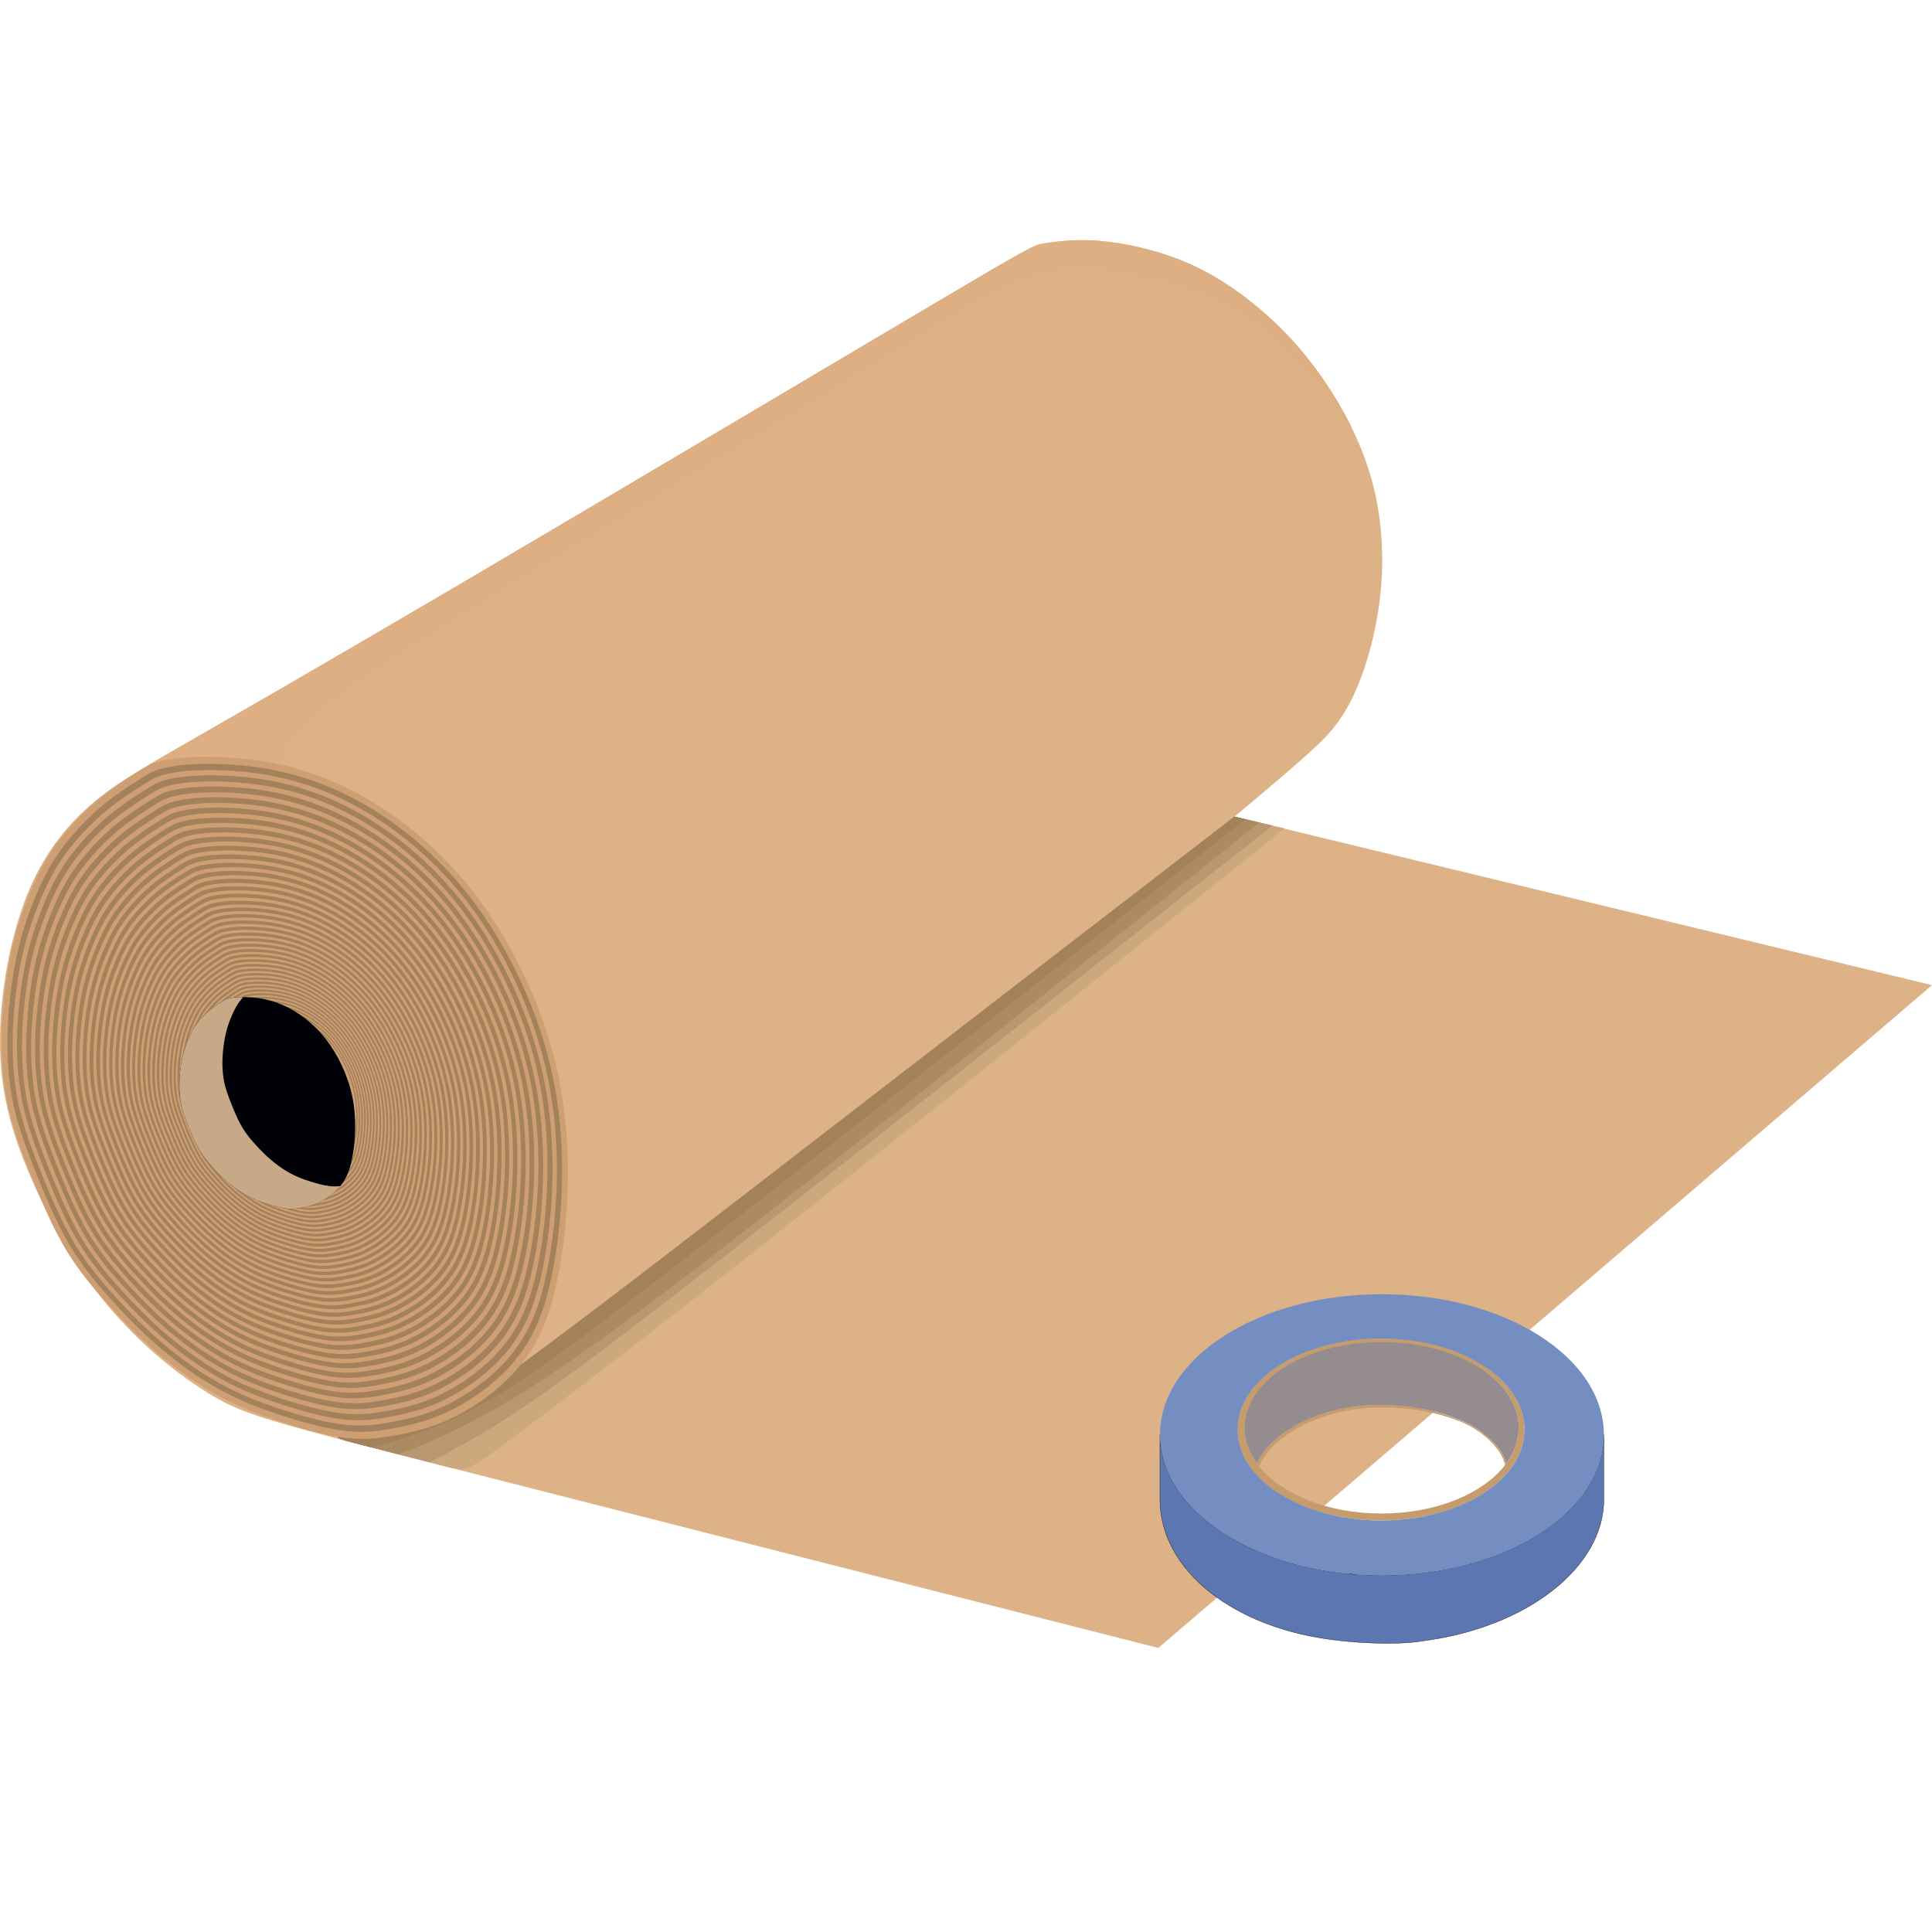 <?xml version="1.0" encoding="UTF-8"?><svg id="Layer_1" xmlns="http://www.w3.org/2000/svg" viewBox="0 0 1000 1000"><defs><style>.cls-1{fill:none;}.cls-2{fill:#deb287;}.cls-2,.cls-3,.cls-4,.cls-5,.cls-6,.cls-7,.cls-8,.cls-9,.cls-10{fill-rule:evenodd;}.cls-3{fill:#cca87d;}.cls-4{fill:#ce9f72;}.cls-11{fill:#5c76b1;}.cls-11,.cls-12,.cls-13,.cls-14{stroke:#000;stroke-miterlimit:10;}.cls-11,.cls-12,.cls-14{stroke-width:.15px;}.cls-5{fill:#ddaf82;}.cls-6{fill:#c7a887;}.cls-7{fill:#ac8a63;}.cls-15{fill:#948c8e;}.cls-8{fill:#b99770;}.cls-9{fill:#a2815b;}.cls-16{fill:#c69c6d;}.cls-10{fill:#000106;}.cls-17{fill:#748ec2;}.cls-12{fill:#006bbc;}.cls-13{stroke-width:.45px;}.cls-13,.cls-14{fill:#0071bc;}</style></defs><path class="cls-2" d="M599.53,852.98h0c-89.19-22.7-267.45-68.05-363.19-92.48-95.75-24.4-108.98-27.86-125.94-37.83-16.94-9.96-37.61-26.43-54.79-47.1-17.18-20.64-30.91-45.51-40.43-67.94C5.64,585.2.32,565.19.02,541.23c-.33-23.99,4.34-51.91,12.3-73.48,7.96-21.6,19.16-36.84,31.79-48.53,12.63-11.72,26.68-19.87,53.31-35.16,26.63-15.29,65.85-37.72,140.79-81.77,74.91-44.06,185.56-109.75,241.04-142.6,55.48-32.83,55.81-32.83,60.97-33.65,5.16-.8,15.15-2.42,28.36-1.4,13.2,1.02,29.59,4.64,44.11,10.65,14.52,6.01,27.18,14.41,38.84,24.21,11.67,9.8,22.32,21.03,32.56,35.66,10.27,14.66,20.09,32.72,25.67,52.35,5.57,19.6,6.86,40.74,4.61,61.08-2.25,20.34-8.07,39.86-14.69,53.25-6.62,13.4-14.05,20.67-24.29,29.78-10.24,9.11-23.33,20.09-29.87,25.58l-6.53,5.49,72.19,17.43c72.22,17.46,216.61,52.32,288.83,69.78"/><path class="cls-5" d="M12.42,467.47c7.93-21.44,19.11-36.62,31.68-48.26,12.63-11.72,26.68-19.87,53.31-35.16,26.63-15.29,65.85-37.72,140.79-81.77,74.91-44.06,185.56-109.75,241.04-142.6,55.48-32.83,55.81-32.83,60.97-33.65,5.16-.8,15.15-2.42,28.36-1.4,13.2,1.02,29.59,4.64,44.11,10.65,14.52,6.01,27.18,14.41,38.84,24.21,11.67,9.8,22.32,21.03,32.56,35.66,5.57,7.96,11.01,16.91,15.73,26.57-1.26-1.65-2.53-3.32-3.84-5.02-12.74-16.69-28.58-36.95-47.82-50.26-19.24-13.29-41.86-19.63-61.1-23.44-19.22-3.82-35.03-5.11-52.13.22-17.13,5.33-35.52,17.27-74.09,40.98-38.57,23.72-97.34,59.24-151.72,92.15-54.38,32.94-104.42,63.27-131.87,83.17-26.11,18.91-31.79,28.38-28.22,37.17-10.84-2.72-20.7-3.93-29.21-4.53-15.43-1.07-26.54-.16-33.6,1.15-7.05,1.35-9.99,3.1-13.78,5.44-3.76,2.36-8.32,5.3-12.76,8.43-4.45,3.13-8.78,6.48-13.48,10.84-4.69,4.34-9.8,9.72-14.16,15.21-4.36,5.49-8.04,11.09-11.75,18.47-2.22,4.45-4.47,9.58-6.56,14.91-.44.3-.88.58-1.29.88h0Z"/><path class="cls-3" d="M604.58,449.19c-34.42,26.52-103.21,79.55-169.59,130.86-66.37,51.28-130.33,100.82-166.84,127.4-36.51,26.54-45.59,30.11-57.32,32.28-11.75,2.2-26.11,2.99-33.3,3.4q-7.16.41,4.53,3.4c11.72,3.02,35.14,9.06,47.1,12.13,11.94,3.07,12.43,3.21,32.5-11.69,20.04-14.88,59.62-44.74,130.09-100.28,70.46-55.53,171.81-136.7,222.48-177.3l50.67-40.6-4.23-.99c-4.25-1.02-12.74-3.02-16.99-4.01q-4.23-1.02-4.31-1.02c-.05-.03-.22-.05-.3-.08q-.05-.03-.08-.03h0s-.03,0-34.42,26.52h0Z"/><path class="cls-8" d="M604.58,449.19c-34.42,26.52-103.21,79.55-169.59,130.86-66.37,51.28-130.33,100.82-166.84,127.4-36.51,26.54-45.59,30.11-57.32,32.28-11.75,2.2-26.11,2.99-33.3,3.4q-7.16.41,4.53,3.4l40.35,10.38c8.78-4.53,18.03-9.61,27.29-15.1,25.91-15.4,51.72-34.29,125.72-91.9,74.01-57.62,196.19-154,257.26-202.17,10.29-8.1,18.86-14.85,26-20.4l-14.99-3.54q-4.23-1.02-4.31-1.02c-.05-.03-.22-.05-.3-.08q-.05-.03-.08-.03h0s-.03,0-34.42,26.52h0Z"/><path class="cls-7" d="M604.58,449.19c-34.42,26.52-103.21,79.55-169.59,130.86-66.37,51.28-130.33,100.82-166.84,127.4-36.51,26.54-45.59,30.11-57.32,32.28-11.75,2.2-26.11,2.99-33.3,3.4q-7.16.41,4.53,3.4l24.05,6.2c14.08-5.05,31.95-12.98,52.59-24.92,30.66-17.76,67.47-44.39,140.33-101.29,72.88-56.88,181.83-144.03,236.29-187.62,6.18-4.94,11.64-9.31,16.53-13.18l-8.15-1.92q-4.23-1.02-4.31-1.02c-.05-.03-.22-.05-.3-.08q-.05-.03-.08-.03h0s-.03,0-34.42,26.52h0Z"/><path class="cls-9" d="M604.58,449.19c-34.42,26.52-103.21,79.55-169.59,130.86-66.37,51.28-130.33,100.82-166.84,127.4-36.51,26.54-45.59,30.11-57.32,32.28-11.75,2.2-26.11,2.99-33.3,3.4q-7.16.41,4.53,3.4l10.29,2.66c12.54-3.32,25.89-7.6,38.65-13.12,28.74-12.43,54.57-31.16,134.12-92.97,78.54-60.99,209.39-163.96,279.53-219.08l-.96-.22q-4.23-1.02-4.31-1.02c-.05-.03-.22-.05-.3-.08q-.05-.03-.08-.03h0s-.03,0-34.42,26.52h0Z"/><path class="cls-4" d="M72.43,398.73c3.79-2.33,6.73-4.09,13.78-5.44,7.05-1.32,18.17-2.22,33.6-1.15,15.4,1.07,35.08,4.14,57.29,14.55,22.18,10.43,46.88,28.16,67.53,54.57,20.67,26.38,37.3,61.41,44.55,96.43,7.27,35.03,5.16,70.05,1.04,95.14-4.12,25.09-10.24,40.27-19.85,52.54-9.61,12.24-22.67,21.63-34.04,27.42-11.39,5.82-21.08,8.07-29.87,9.77-8.76,1.7-16.63,2.85-26.74,1.76-10.07-1.1-22.37-4.45-33.87-8.18-11.47-3.73-22.21-7.88-32.86-13.75-10.68-5.85-21.3-13.42-30.88-21.52-9.55-8.1-18.03-16.69-25.91-25.39-7.91-8.7-15.21-17.49-21.44-27.61-6.2-10.16-11.34-21.63-15.87-32.53-4.53-10.9-8.48-21.25-11.23-29.84-2.75-8.59-4.28-15.43-5.38-23.25-1.07-7.82-1.67-16.61-1.48-26.49.19-9.88,1.18-20.83,2.72-30.77,1.51-9.91,3.54-18.8,6.42-27.81,2.91-9,6.64-18.14,10.32-25.5,3.71-7.38,7.38-12.98,11.75-18.47,4.36-5.49,9.47-10.87,14.16-15.21,4.69-4.36,9.03-7.71,13.48-10.84,4.45-3.13,9-6.07,12.76-8.43h0Z"/><path class="cls-9" d="M73.99,402.25c3.68-2.28,6.59-4.01,13.48-5.3,6.92-1.32,17.82-2.2,32.89-1.15,15.1,1.07,34.4,4.06,56.11,14.25,21.74,10.21,45.92,27.59,66.16,53.42,20.23,25.86,36.51,60.14,43.62,94.46,7.11,34.29,5.05,68.6,1.02,93.17-4.01,24.57-10.02,39.42-19.43,51.44-9.39,12.02-22.21,21.19-33.35,26.87-11.14,5.68-20.62,7.91-29.21,9.55-8.59,1.67-16.31,2.8-26.19,1.73-9.88-1.1-21.91-4.36-33.16-8.02-11.28-3.65-21.77-7.71-32.2-13.45-10.46-5.74-20.86-13.15-30.22-21.08-9.36-7.93-17.68-16.36-25.39-24.87-7.74-8.51-14.91-17.13-20.97-27.07-6.09-9.91-11.12-21.16-15.56-31.84-4.42-10.68-8.29-20.78-10.98-29.21-2.69-8.4-4.23-15.13-5.27-22.78-1.07-7.66-1.65-16.25-1.45-25.91.19-9.69,1.15-20.42,2.64-30.14,1.51-9.72,3.49-18.42,6.31-27.23,2.83-8.81,6.48-17.76,10.1-24.98,3.62-7.22,7.22-12.74,11.5-18.09,4.28-5.38,9.28-10.65,13.86-14.91,4.61-4.25,8.84-7.55,13.2-10.6,4.36-3.07,8.84-5.96,12.52-8.26h0ZM128.1,524.62c.96-.6,1.73-1.07,3.54-1.4,1.81-.36,4.67-.58,8.65-.3,3.95.27,9.03,1.07,14.74,3.73,5.71,2.69,12.05,7.25,17.38,14.05,5.3,6.78,9.58,15.78,11.45,24.79,1.87,9.03,1.35,18.03.27,24.49-1.04,6.45-2.64,10.38-5.11,13.53-2.47,3.13-5.82,5.54-8.76,7.05-2.94,1.48-5.44,2.06-7.69,2.5-2.25.44-4.28.74-6.86.47-2.61-.3-5.76-1.15-8.73-2.11-2.96-.96-5.71-2.03-8.45-3.54s-5.49-3.46-7.93-5.54c-2.47-2.06-4.64-4.28-6.67-6.53-2.03-2.22-3.93-4.47-5.52-7.08-1.59-2.61-2.91-5.57-4.09-8.37-1.15-2.8-2.17-5.46-2.88-7.69-.71-2.2-1.1-3.98-1.37-5.98-.3-2-.44-4.25-.38-6.81.03-2.55.3-5.35.69-7.91.38-2.55.91-4.86,1.65-7.16.77-2.31,1.7-4.67,2.66-6.56.96-1.89,1.89-3.35,3.02-4.75,1.13-1.43,2.44-2.8,3.65-3.93,1.21-1.13,2.31-1.98,3.46-2.77,1.15-.82,2.33-1.56,3.29-2.17h0ZM128.46,525.44c.96-.6,1.7-1.04,3.49-1.37,1.78-.36,4.58-.58,8.48-.3,3.87.27,8.84,1.04,14.47,3.68,5.6,2.64,11.83,7.11,17.05,13.75,5.22,6.67,9.42,15.51,11.23,24.35,1.84,8.84,1.32,17.68.27,24.02-1.04,6.34-2.58,10.18-5.02,13.26-2.42,3.1-5.71,5.46-8.59,6.94-2.85,1.45-5.3,2.03-7.52,2.47-2.22.41-4.2.71-6.75.44-2.55-.27-5.65-1.13-8.56-2.09-2.88-.93-5.6-1.98-8.29-3.46-2.69-1.48-5.38-3.38-7.8-5.44-2.42-2.03-4.56-4.2-6.53-6.4-2-2.2-3.84-4.42-5.41-6.97-1.56-2.58-2.88-5.46-4.01-8.21-1.15-2.77-2.14-5.38-2.83-7.55-.71-2.17-1.1-3.9-1.37-5.87-.27-1.98-.41-4.17-.38-6.67.05-2.5.3-5.27.69-7.77.38-2.53.91-4.75,1.65-7.03.71-2.28,1.65-4.58,2.58-6.45.93-1.84,1.87-3.27,2.96-4.67,1.13-1.37,2.39-2.72,3.6-3.82,1.18-1.1,2.28-1.95,3.4-2.75,1.1-.8,2.25-1.54,3.21-2.11h0ZM127.41,523.06c.99-.63,1.78-1.1,3.65-1.45,1.89-.36,4.86-.6,8.98-.3,4.09.27,9.33,1.1,15.26,3.87,5.9,2.77,12.49,7.52,17.98,14.55,5.52,7.03,9.94,16.36,11.89,25.69,1.92,9.33,1.37,18.67.27,25.36-1.1,6.67-2.72,10.71-5.3,14-2.55,3.27-6.04,5.76-9.06,7.3-3.05,1.54-5.63,2.14-7.96,2.61-2.33.44-4.45.74-7.14.47-2.66-.3-5.96-1.18-9-2.2-3.07-.99-5.93-2.09-8.78-3.65-2.83-1.56-5.65-3.57-8.21-5.74-2.55-2.17-4.8-4.45-6.92-6.78-2.09-2.31-4.04-4.64-5.71-7.36-1.65-2.69-3.02-5.76-4.23-8.65-1.21-2.91-2.25-5.68-2.99-7.96-.74-2.28-1.15-4.12-1.43-6.2-.3-2.09-.44-4.42-.41-7.05.05-2.64.33-5.54.74-8.21.41-2.64.93-5,1.7-7.38.77-2.42,1.78-4.86,2.77-6.81.96-1.98,1.95-3.46,3.13-4.94,1.15-1.45,2.5-2.88,3.76-4.04,1.26-1.15,2.42-2.06,3.6-2.88,1.18-.85,2.39-1.62,3.4-2.25h0ZM127.77,523.91c.99-.63,1.76-1.07,3.62-1.43,1.84-.36,4.75-.58,8.78-.3,4.01.27,9.17,1.07,14.96,3.82,5.82,2.72,12.27,7.36,17.68,14.25,5.41,6.92,9.74,16.06,11.64,25.23,1.89,9.14,1.35,18.31.27,24.87-1.07,6.56-2.69,10.54-5.19,13.75-2.53,3.18-5.93,5.65-8.89,7.16-2.99,1.51-5.52,2.11-7.82,2.55-2.28.44-4.34.74-6.97.47-2.64-.3-5.87-1.18-8.87-2.14-3.02-.99-5.82-2.06-8.59-3.6-2.8-1.54-5.57-3.51-8.07-5.63-2.5-2.11-4.72-4.36-6.78-6.64-2.09-2.28-3.98-4.58-5.6-7.22-1.65-2.66-2.96-5.65-4.17-8.51-1.18-2.85-2.2-5.54-2.91-7.8-.74-2.25-1.13-4.04-1.43-6.09-.27-2.03-.44-4.34-.38-6.92s.3-5.46.71-8.04c.38-2.61.93-4.91,1.67-7.27.77-2.36,1.73-4.75,2.72-6.67.96-1.92,1.92-3.4,3.05-4.83,1.15-1.43,2.5-2.83,3.71-3.98,1.24-1.13,2.36-2,3.54-2.83,1.15-.82,2.36-1.59,3.32-2.2h0ZM126.7,521.44c1.04-.66,1.84-1.13,3.79-1.51,1.95-.36,5.02-.6,9.28-.3,4.25.3,9.69,1.13,15.81,4.01s12.93,7.77,18.64,15.07c5.71,7.27,10.29,16.94,12.3,26.6,2,9.66,1.43,19.35.3,26.27-1.15,6.92-2.83,11.12-5.49,14.49-2.64,3.4-6.26,5.98-9.39,7.58-3.16,1.62-5.82,2.22-8.24,2.69-2.44.47-4.61.8-7.38.49-2.8-.3-6.18-1.24-9.36-2.25-3.16-1.04-6.12-2.2-9.06-3.79-2.96-1.62-5.9-3.73-8.54-5.96-2.64-2.22-4.97-4.61-7.16-7-2.17-2.42-4.17-4.83-5.9-7.63-1.7-2.8-3.13-5.96-4.36-8.98-1.26-3.02-2.36-5.87-3.1-8.24-.77-2.36-1.21-4.25-1.48-6.42-.3-2.17-.47-4.58-.44-7.3.05-2.72.33-5.76.77-8.51.41-2.72.99-5.19,1.78-7.66.8-2.5,1.81-5.02,2.83-7.05,1.04-2.03,2.03-3.57,3.24-5.08,1.21-1.54,2.64-3.02,3.93-4.2,1.29-1.21,2.5-2.14,3.71-2.99,1.24-.88,2.5-1.67,3.54-2.33h0ZM127.08,522.31c1.02-.63,1.81-1.1,3.73-1.48,1.89-.36,4.91-.6,9.09-.3,4.17.3,9.5,1.13,15.51,3.95,6.01,2.8,12.71,7.6,18.31,14.77,5.6,7.14,10.1,16.63,12.05,26.11,1.98,9.5,1.4,18.97.3,25.78-1.13,6.81-2.77,10.9-5.38,14.22-2.61,3.32-6.15,5.87-9.22,7.44-3.07,1.56-5.71,2.2-8.1,2.66-2.36.44-4.5.77-7.22.47-2.75-.3-6.07-1.21-9.2-2.22-3.1-1.02-6.01-2.14-8.89-3.71-2.88-1.59-5.76-3.65-8.34-5.85-2.61-2.2-4.89-4.53-7.03-6.86-2.14-2.36-4.12-4.75-5.82-7.49-1.67-2.75-3.07-5.85-4.28-8.81-1.24-2.94-2.31-5.74-3.05-8.07s-1.18-4.2-1.45-6.31c-.3-2.11-.47-4.5-.41-7.16.05-2.69.33-5.65.74-8.34.41-2.69.96-5.08,1.73-7.52.8-2.44,1.81-4.91,2.8-6.92,1.02-2,2-3.51,3.18-5,1.18-1.48,2.55-2.94,3.84-4.12,1.26-1.18,2.44-2.09,3.65-2.94,1.21-.85,2.44-1.65,3.46-2.28h0ZM125.96,519.76c1.07-.66,1.92-1.18,3.93-1.56,2.03-.36,5.22-.63,9.61-.33,4.42.33,10.05,1.21,16.39,4.17,6.34,2.96,13.4,8.04,19.3,15.59,5.9,7.55,10.68,17.57,12.74,27.59,2.09,9.99,1.48,20.01.3,27.18-1.18,7.19-2.94,11.53-5.68,15.04-2.75,3.49-6.48,6.18-9.72,7.82-3.27,1.67-6.04,2.31-8.54,2.8-2.53.49-4.78.82-7.66.49-2.88-.3-6.4-1.26-9.66-2.33-3.29-1.07-6.37-2.25-9.42-3.93-3.05-1.67-6.09-3.84-8.81-6.15-2.75-2.31-5.16-4.78-7.41-7.27-2.28-2.47-4.36-5-6.12-7.88-1.78-2.91-3.27-6.18-4.56-9.31-1.29-3.13-2.42-6.07-3.21-8.54-.77-2.44-1.21-4.42-1.54-6.64-.3-2.25-.47-4.75-.41-7.58.05-2.83.33-5.96.77-8.78.44-2.85,1.02-5.38,1.84-7.96.82-2.58,1.89-5.19,2.96-7.3,1.04-2.09,2.09-3.71,3.35-5.27,1.24-1.56,2.69-3.1,4.04-4.34,1.35-1.26,2.58-2.22,3.87-3.1,1.26-.91,2.58-1.76,3.65-2.42h0ZM126.34,520.67c1.07-.66,1.89-1.15,3.87-1.51,1.98-.38,5.11-.63,9.42-.33,4.34.3,9.85,1.15,16.09,4.06,6.23,2.94,13.15,7.91,18.94,15.32,5.79,7.41,10.46,17.24,12.52,27.07,2.03,9.8,1.43,19.63.27,26.68-1.15,7.03-2.85,11.28-5.57,14.74-2.69,3.43-6.34,6.07-9.55,7.69-3.18,1.65-5.9,2.28-8.37,2.75-2.44.49-4.67.8-7.49.49-2.83-.3-6.29-1.24-9.5-2.31-3.24-1.04-6.23-2.2-9.22-3.84-2.99-1.65-5.98-3.76-8.67-6.04-2.66-2.28-5.05-4.69-7.27-7.14-2.2-2.42-4.25-4.89-5.98-7.74-1.76-2.83-3.18-6.07-4.47-9.11-1.26-3.07-2.36-5.96-3.13-8.37-.8-2.42-1.21-4.34-1.51-6.53-.3-2.2-.49-4.67-.44-7.44.05-2.75.36-5.85.77-8.62.44-2.77.99-5.27,1.81-7.8.8-2.53,1.87-5.11,2.88-7.16,1.04-2.06,2.09-3.65,3.29-5.19,1.24-1.54,2.66-3.05,3.98-4.25,1.32-1.24,2.53-2.17,3.79-3.05,1.24-.88,2.53-1.7,3.57-2.36h0ZM125.19,518.03c1.1-.69,1.98-1.21,4.06-1.62,2.09-.38,5.38-.66,9.96-.33,4.56.3,10.38,1.21,16.96,4.31,6.56,3.07,13.89,8.34,20.01,16.14,6.09,7.82,11.03,18.2,13.18,28.58,2.14,10.35,1.54,20.72.3,28.16-1.21,7.44-3.02,11.91-5.87,15.56-2.83,3.62-6.7,6.4-10.07,8.13-3.38,1.7-6.23,2.39-8.84,2.88-2.61.49-4.94.85-7.93.52-2.96-.33-6.62-1.32-10.02-2.42-3.4-1.13-6.59-2.33-9.74-4.06-3.16-1.76-6.29-3.98-9.14-6.4-2.83-2.39-5.33-4.94-7.66-7.52-2.36-2.58-4.5-5.16-6.34-8.18-1.84-2.99-3.38-6.4-4.72-9.61-1.35-3.24-2.5-6.31-3.32-8.84-.8-2.55-1.26-4.58-1.59-6.89-.3-2.33-.49-4.91-.44-7.85s.36-6.18.8-9.11c.47-2.94,1.07-5.57,1.92-8.24.85-2.66,1.95-5.38,3.05-7.55,1.1-2.2,2.2-3.84,3.49-5.46,1.29-1.65,2.8-3.24,4.2-4.5,1.37-1.29,2.66-2.31,3.98-3.21,1.32-.93,2.66-1.81,3.79-2.5h0ZM125.6,518.97c1.1-.69,1.95-1.18,4.01-1.56,2.03-.41,5.27-.66,9.74-.36,4.47.33,10.21,1.21,16.66,4.23,6.45,3.05,13.62,8.18,19.63,15.87,6.01,7.66,10.84,17.84,12.93,28.03,2.11,10.16,1.51,20.34.33,27.64-1.21,7.3-2.99,11.69-5.79,15.26-2.77,3.57-6.59,6.29-9.88,7.96-3.32,1.7-6.12,2.36-8.67,2.85-2.55.49-4.83.82-7.77.49-2.94-.3-6.51-1.29-9.85-2.36-3.32-1.1-6.45-2.31-9.55-4.01-3.1-1.7-6.18-3.9-8.95-6.23-2.8-2.36-5.24-4.86-7.55-7.38-2.31-2.53-4.42-5.08-6.23-8.04-1.78-2.94-3.29-6.29-4.61-9.44-1.32-3.16-2.44-6.18-3.27-8.67-.8-2.5-1.24-4.47-1.56-6.75-.3-2.28-.47-4.83-.41-7.69.05-2.88.33-6.07.77-8.95.44-2.88,1.04-5.46,1.89-8.07.82-2.64,1.92-5.3,2.99-7.44,1.07-2.14,2.14-3.76,3.4-5.35,1.26-1.59,2.75-3.16,4.12-4.42s2.64-2.25,3.93-3.16c1.29-.91,2.61-1.76,3.71-2.44h0ZM124.39,516.22c1.15-.71,2.06-1.24,4.23-1.65,2.14-.41,5.57-.69,10.29-.36,4.72.33,10.76,1.26,17.57,4.45,6.81,3.21,14.38,8.65,20.72,16.74,6.34,8.1,11.45,18.83,13.67,29.59,2.22,10.73,1.59,21.47.33,29.18-1.26,7.69-3.16,12.35-6.09,16.11-2.96,3.76-6.97,6.62-10.46,8.4-3.49,1.78-6.45,2.47-9.14,2.99-2.69.52-5.11.88-8.21.55-3.1-.33-6.86-1.37-10.4-2.5-3.51-1.15-6.81-2.42-10.07-4.23-3.27-1.78-6.53-4.12-9.47-6.59-2.94-2.5-5.52-5.13-7.96-7.8-2.42-2.66-4.64-5.38-6.56-8.48-1.89-3.1-3.49-6.62-4.86-9.96-1.4-3.35-2.61-6.53-3.46-9.17-.82-2.64-1.32-4.72-1.65-7.14-.33-2.39-.52-5.08-.47-8.1.08-3.05.38-6.4.85-9.44.47-3.05,1.1-5.76,1.98-8.54.88-2.77,2.03-5.57,3.16-7.82,1.13-2.28,2.25-3.98,3.6-5.68,1.35-1.67,2.91-3.32,4.36-4.64,1.43-1.35,2.75-2.39,4.12-3.35,1.37-.96,2.77-1.84,3.93-2.58h0ZM124.83,517.21c1.13-.71,2-1.24,4.14-1.65,2.11-.38,5.46-.66,10.1-.33,4.64.3,10.57,1.24,17.24,4.36,6.67,3.13,14.11,8.48,20.34,16.42,6.2,7.96,11.23,18.5,13.4,29.04,2.2,10.54,1.56,21.08.33,28.63-1.24,7.55-3.1,12.11-5.98,15.81-2.88,3.71-6.84,6.51-10.24,8.26-3.43,1.76-6.34,2.42-9,2.94-2.64.52-5,.85-8.04.52-3.02-.33-6.73-1.35-10.18-2.47s-6.7-2.36-9.91-4.12c-3.21-1.76-6.4-4.06-9.28-6.48-2.88-2.44-5.44-5.02-7.82-7.66-2.36-2.61-4.56-5.24-6.42-8.32-1.89-3.05-3.43-6.51-4.78-9.77-1.37-3.29-2.55-6.4-3.4-8.98-.82-2.58-1.29-4.67-1.62-7-.3-2.36-.49-5-.44-7.99.05-2.96.36-6.26.82-9.25.47-2.99,1.07-5.65,1.95-8.37.85-2.72,1.98-5.46,3.1-7.69,1.1-2.22,2.2-3.9,3.51-5.54,1.32-1.67,2.85-3.27,4.28-4.58,1.4-1.32,2.72-2.33,4.04-3.27,1.35-.93,2.72-1.81,3.87-2.53h0ZM123.57,514.38c1.21-.77,2.14-1.32,4.36-1.73,2.25-.44,5.79-.71,10.68-.38,4.89.36,11.14,1.32,18.2,4.64,7.05,3.29,14.91,8.95,21.47,17.32,6.56,8.4,11.83,19.52,14.16,30.63,2.31,11.14,1.62,22.26.33,30.25-1.32,7.96-3.27,12.79-6.31,16.69-3.05,3.9-7.22,6.86-10.82,8.7-3.62,1.84-6.7,2.58-9.5,3.1-2.77.55-5.27.91-8.48.55-3.21-.33-7.11-1.4-10.76-2.58-3.65-1.21-7.05-2.5-10.46-4.36-3.38-1.87-6.75-4.28-9.8-6.84-3.05-2.58-5.74-5.33-8.24-8.07-2.5-2.77-4.83-5.57-6.81-8.78-1.98-3.21-3.6-6.86-5.05-10.32-1.43-3.49-2.69-6.75-3.57-9.5-.85-2.72-1.35-4.89-1.7-7.38-.33-2.47-.52-5.27-.47-8.4.05-3.16.38-6.64.85-9.8.49-3.13,1.13-5.96,2.06-8.81.91-2.88,2.09-5.76,3.27-8.13,1.18-2.33,2.36-4.12,3.73-5.87,1.4-1.73,3.02-3.43,4.5-4.83,1.48-1.37,2.88-2.44,4.28-3.43,1.4-.99,2.85-1.92,4.06-2.66h0ZM124.01,515.37c1.18-.71,2.11-1.26,4.31-1.67,2.2-.44,5.65-.71,10.46-.38,4.8.36,10.95,1.32,17.87,4.56,6.92,3.24,14.6,8.78,21.05,16.99,6.45,8.24,11.61,19.16,13.89,30.09,2.25,10.9,1.59,21.82.33,29.65-1.29,7.82-3.21,12.57-6.2,16.39-2.99,3.82-7.05,6.75-10.62,8.54-3.54,1.81-6.56,2.53-9.28,3.05-2.74.55-5.22.91-8.34.55-3.16-.33-6.97-1.37-10.57-2.55-3.57-1.15-6.92-2.44-10.24-4.28-3.32-1.81-6.64-4.17-9.64-6.7-2.96-2.53-5.63-5.22-8.07-7.93-2.47-2.69-4.75-5.44-6.7-8.59-1.92-3.16-3.51-6.75-4.94-10.16-1.4-3.38-2.64-6.62-3.49-9.28-.88-2.69-1.35-4.83-1.67-7.27-.36-2.44-.55-5.16-.47-8.24.05-3.1.36-6.51.82-9.61.49-3.1,1.13-5.85,2.03-8.67.88-2.8,2.06-5.65,3.21-7.93,1.15-2.31,2.28-4.06,3.65-5.76,1.37-1.73,2.96-3.4,4.42-4.75,1.45-1.37,2.8-2.42,4.2-3.38,1.37-.99,2.8-1.89,3.98-2.64h0ZM122.72,512.43c1.24-.77,2.2-1.35,4.53-1.78,2.31-.44,5.98-.74,11.06-.38,5.05.36,11.53,1.37,18.83,4.8,7.33,3.43,15.45,9.25,22.23,17.95,6.81,8.67,12.27,20.2,14.66,31.73,2.39,11.53,1.7,23.06.36,31.32-1.35,8.24-3.38,13.23-6.53,17.27-3.16,4.04-7.47,7.14-11.2,9.03-3.76,1.92-6.94,2.66-9.83,3.21-2.88.58-5.49.96-8.81.58-3.32-.36-7.36-1.45-11.14-2.69-3.79-1.21-7.3-2.58-10.82-4.5-3.51-1.95-7-4.42-10.16-7.08s-5.93-5.52-8.54-8.37c-2.58-2.85-5-5.76-7.05-9.09-2.03-3.35-3.73-7.11-5.22-10.71-1.48-3.6-2.8-6.97-3.71-9.83-.88-2.83-1.4-5.08-1.76-7.63-.36-2.58-.55-5.49-.49-8.73.05-3.24.38-6.86.91-10.13.49-3.27,1.15-6.18,2.11-9.14.96-2.96,2.17-5.98,3.4-8.4,1.21-2.42,2.42-4.28,3.84-6.09,1.45-1.78,3.13-3.57,4.67-5,1.56-1.43,2.96-2.53,4.45-3.57,1.45-1.02,2.96-2,4.2-2.77h0ZM123.19,513.48c1.21-.74,2.17-1.32,4.45-1.76,2.28-.41,5.87-.71,10.84-.36,4.97.36,11.34,1.35,18.5,4.69,7.16,3.38,15.13,9.09,21.8,17.62,6.67,8.51,12.05,19.82,14.38,31.13,2.36,11.31,1.67,22.62.36,30.74-1.35,8.1-3.32,12.98-6.42,16.96-3.1,3.95-7.3,6.97-10.98,8.84-3.68,1.89-6.81,2.61-9.64,3.16-2.85.55-5.38.93-8.65.58-3.27-.36-7.22-1.43-10.93-2.64-3.73-1.21-7.19-2.55-10.62-4.45-3.46-1.89-6.89-4.34-9.96-6.94-3.1-2.61-5.85-5.41-8.37-8.21-2.55-2.8-4.91-5.65-6.92-8.92-2-3.27-3.68-6.97-5.13-10.49-1.45-3.54-2.75-6.86-3.62-9.64-.88-2.77-1.4-5-1.73-7.52-.36-2.53-.55-5.35-.49-8.56.05-3.18.38-6.73.88-9.94.49-3.18,1.15-6.07,2.09-8.98.93-2.91,2.14-5.85,3.32-8.24,1.21-2.39,2.39-4.2,3.79-5.96,1.43-1.78,3.07-3.51,4.58-4.91,1.51-1.4,2.91-2.5,4.34-3.51,1.45-1.02,2.91-1.95,4.14-2.72h0ZM121.84,510.46c1.26-.8,2.28-1.4,4.69-1.87,2.39-.44,6.18-.77,11.45-.38,5.24.36,11.97,1.4,19.52,4.94,7.58,3.57,15.98,9.61,23.03,18.61,7.05,9,12.71,20.94,15.18,32.86,2.47,11.94,1.76,23.88.36,32.45-1.4,8.56-3.49,13.73-6.75,17.9-3.29,4.2-7.74,7.38-11.61,9.36-3.87,1.98-7.19,2.75-10.18,3.32-2.99.58-5.68.99-9.11.6-3.43-.38-7.63-1.51-11.53-2.8-3.93-1.26-7.58-2.66-11.23-4.67-3.62-2-7.25-4.58-10.51-7.33-3.27-2.77-6.15-5.71-8.84-8.67-2.69-2.96-5.19-5.96-7.3-9.42-2.11-3.46-3.87-7.36-5.41-11.09-1.54-3.71-2.88-7.22-3.82-10.16-.96-2.94-1.48-5.27-1.84-7.93-.38-2.66-.58-5.65-.52-9.03.08-3.35.41-7.11.93-10.49.52-3.38,1.21-6.4,2.2-9.47.99-3.07,2.25-6.18,3.51-8.7,1.26-2.53,2.53-4.42,4.01-6.29,1.48-1.89,3.21-3.71,4.83-5.19,1.59-1.48,3.07-2.64,4.58-3.71,1.51-1.07,3.07-2.06,4.36-2.85h0ZM122.31,511.53c1.26-.8,2.25-1.37,4.61-1.81,2.36-.44,6.07-.74,11.23-.38,5.16.36,11.75,1.37,19.16,4.86,7.44,3.49,15.7,9.42,22.59,18.25,6.92,8.81,12.49,20.53,14.91,32.25,2.44,11.72,1.73,23.42.36,31.81s-3.43,13.48-6.64,17.57c-3.21,4.12-7.58,7.25-11.39,9.2-3.82,1.95-7.05,2.69-9.96,3.27-2.94.58-5.57.93-8.95.58-3.38-.36-7.49-1.48-11.34-2.75-3.84-1.24-7.44-2.64-11.01-4.58-3.57-1.95-7.11-4.5-10.32-7.19-3.18-2.72-6.04-5.6-8.67-8.51-2.64-2.91-5.08-5.85-7.16-9.22-2.09-3.4-3.79-7.25-5.3-10.9-1.51-3.65-2.85-7.08-3.76-9.96-.91-2.88-1.43-5.16-1.81-7.8-.36-2.61-.55-5.54-.49-8.84.08-3.32.41-6.97.91-10.29.52-3.32,1.21-6.29,2.17-9.31.96-3.02,2.22-6.07,3.46-8.54,1.24-2.47,2.44-4.34,3.93-6.18,1.45-1.84,3.16-3.62,4.72-5.08,1.59-1.45,3.02-2.58,4.5-3.62,1.51-1.07,3.02-2.03,4.28-2.83h0ZM120.91,508.37c1.35-.82,2.39-1.43,4.89-1.92,2.47-.47,6.4-.77,11.86-.41,5.44.38,12.38,1.48,20.2,5.16,7.85,3.68,16.58,9.94,23.85,19.24,7.3,9.33,13.18,21.69,15.73,34.07,2.58,12.35,1.84,24.73.38,33.6-1.45,8.84-3.62,14.19-7.03,18.53-3.38,4.34-7.99,7.63-12.02,9.69-4.01,2.06-7.44,2.85-10.51,3.46-3.1.6-5.9.99-9.44.6-3.57-.38-7.91-1.56-11.97-2.88-4.06-1.32-7.85-2.77-11.61-4.86-3.76-2.06-7.52-4.72-10.9-7.58-3.38-2.88-6.37-5.9-9.17-8.98-2.77-3.07-5.35-6.18-7.55-9.74-2.2-3.6-4.01-7.63-5.6-11.5-1.59-3.84-2.99-7.49-3.98-10.51-.96-3.05-1.51-5.46-1.89-8.24-.38-2.75-.58-5.85-.52-9.33.08-3.49.41-7.36.96-10.87.52-3.51,1.26-6.64,2.28-9.83,1.02-3.16,2.33-6.4,3.65-9,1.29-2.61,2.58-4.58,4.14-6.53,1.54-1.92,3.32-3.82,5-5.35,1.65-1.54,3.18-2.72,4.75-3.84,1.56-1.1,3.18-2.14,4.5-2.96h0ZM121.4,509.5c1.32-.82,2.33-1.43,4.78-1.87,2.44-.47,6.31-.8,11.64-.41,5.35.36,12.16,1.43,19.85,5.05,7.69,3.6,16.25,9.74,23.42,18.89,7.16,9.14,12.9,21.27,15.43,33.41,2.53,12.13,1.78,24.27.36,32.97-1.43,8.7-3.54,13.94-6.86,18.2s-7.85,7.49-11.8,9.53c-3.95,2-7.3,2.77-10.35,3.38-3.05.58-5.76.99-9.25.6-3.49-.38-7.77-1.54-11.75-2.83-3.98-1.32-7.69-2.75-11.39-4.78-3.68-2.03-7.38-4.64-10.68-7.44-3.32-2.83-6.26-5.79-9-8.81-2.72-3.02-5.24-6.07-7.41-9.58-2.14-3.51-3.93-7.47-5.49-11.25-1.56-3.79-2.94-7.36-3.9-10.35-.96-2.96-1.48-5.35-1.87-8.04-.36-2.72-.58-5.76-.52-9.17.08-3.43.41-7.25.96-10.68.52-3.43,1.21-6.51,2.22-9.64.99-3.1,2.28-6.29,3.57-8.84,1.29-2.55,2.55-4.5,4.06-6.4,1.54-1.89,3.29-3.76,4.91-5.27,1.62-1.51,3.13-2.66,4.67-3.76,1.54-1.07,3.13-2.09,4.42-2.91h0ZM119.97,506.23c1.37-.85,2.44-1.48,5.02-1.98s6.67-.82,12.3-.44c5.63.41,12.82,1.54,20.94,5.33,8.13,3.82,17.16,10.32,24.71,19.96,7.55,9.66,13.64,22.45,16.31,35.27,2.64,12.82,1.87,25.61.36,34.81-1.48,9.17-3.73,14.71-7.25,19.19-3.51,4.5-8.29,7.93-12.46,10.05-4.14,2.11-7.69,2.94-10.9,3.57-3.21.63-6.09,1.04-9.8.63-3.68-.38-8.18-1.62-12.38-2.99-4.2-1.35-8.13-2.88-12.02-5.02-3.9-2.14-7.8-4.91-11.28-7.85-3.49-2.96-6.59-6.12-9.5-9.31-2.88-3.18-5.54-6.4-7.82-10.1-2.28-3.71-4.15-7.91-5.79-11.89-1.67-3.98-3.1-7.77-4.12-10.9-1.02-3.16-1.56-5.65-1.98-8.51-.38-2.88-.6-6.09-.52-9.69.05-3.62.41-7.63.99-11.25.55-3.62,1.29-6.89,2.36-10.18,1.04-3.29,2.42-6.62,3.76-9.33,1.35-2.69,2.69-4.75,4.28-6.75,1.62-2,3.46-3.95,5.19-5.54,1.73-1.59,3.29-2.83,4.94-3.98,1.62-1.13,3.29-2.22,4.67-3.07h0ZM120.5,507.41c1.35-.85,2.39-1.48,4.94-1.98,2.53-.47,6.51-.8,12.05-.41,5.52.38,12.6,1.51,20.56,5.24,7.96,3.73,16.83,10.1,24.24,19.57,7.41,9.47,13.37,22.04,15.98,34.61,2.61,12.54,1.87,25.12.38,34.12-1.48,9-3.68,14.47-7.14,18.86-3.43,4.42-8.13,7.77-12.22,9.85-4.09,2.09-7.55,2.88-10.71,3.51-3.16.6-5.98,1.02-9.61.6-3.6-.38-8.02-1.59-12.13-2.91-4.14-1.35-7.99-2.83-11.8-4.94-3.84-2.11-7.66-4.83-11.09-7.71-3.43-2.91-6.48-6.01-9.31-9.11-2.83-3.13-5.44-6.29-7.69-9.94-2.22-3.62-4.06-7.74-5.68-11.67-1.65-3.9-3.05-7.6-4.04-10.71-.99-3.07-1.54-5.54-1.92-8.34-.41-2.8-.6-5.96-.55-9.5.08-3.54.44-7.49.99-11.04.52-3.57,1.26-6.75,2.31-9.99,1.04-3.24,2.36-6.51,3.71-9.14,1.32-2.66,2.64-4.67,4.2-6.64,1.56-1.98,3.4-3.9,5.08-5.46,1.7-1.56,3.24-2.75,4.83-3.87,1.62-1.15,3.24-2.2,4.61-3.02h0ZM118.99,504.01c1.43-.88,2.55-1.54,5.22-2.06,2.66-.49,6.89-.82,12.74-.44,5.82.41,13.29,1.59,21.69,5.52,8.43,3.95,17.76,10.68,25.58,20.67,7.85,9.99,14.14,23.28,16.88,36.54,2.75,13.26,1.95,26.54.41,36.04-1.56,9.5-3.9,15.26-7.52,19.9-3.65,4.64-8.59,8.18-12.9,10.38-4.31,2.22-7.99,3.07-11.31,3.71-3.32.66-6.31,1.1-10.13.66-3.82-.41-8.48-1.67-12.82-3.07-4.36-1.43-8.43-2.99-12.46-5.22s-8.07-5.08-11.69-8.15c-3.62-3.07-6.84-6.34-9.83-9.64-2.99-3.29-5.76-6.62-8.13-10.46-2.33-3.84-4.28-8.18-6.01-12.3-1.7-4.15-3.21-8.07-4.25-11.31-1.02-3.27-1.62-5.85-2.03-8.81s-.63-6.29-.55-10.05c.05-3.73.44-7.88,1.02-11.64.58-3.76,1.35-7.14,2.44-10.54,1.1-3.4,2.5-6.86,3.9-9.66,1.4-2.8,2.8-4.91,4.45-7,1.67-2.09,3.6-4.12,5.38-5.76,1.78-1.65,3.4-2.91,5.11-4.09,1.67-1.21,3.4-2.31,4.83-3.21h0ZM119.53,505.21c1.4-.88,2.5-1.51,5.11-2,2.61-.49,6.75-.85,12.49-.44,5.71.38,13.04,1.54,21.3,5.41,8.24,3.87,17.43,10.46,25.09,20.29,7.69,9.8,13.86,22.81,16.58,35.85,2.69,13.01,1.89,26.02.38,35.36-1.54,9.33-3.82,14.96-7.38,19.52-3.57,4.58-8.43,8.04-12.65,10.21s-7.82,2.99-11.09,3.62c-3.27.63-6.2,1.07-9.94.66-3.76-.41-8.32-1.65-12.6-3.05-4.28-1.37-8.26-2.94-12.22-5.11-3.98-2.17-7.93-5-11.47-7.99-3.57-3.02-6.73-6.2-9.63-9.44-2.94-3.24-5.65-6.51-7.96-10.27-2.33-3.79-4.23-8.04-5.9-12.11-1.7-4.04-3.16-7.88-4.17-11.09-1.04-3.18-1.62-5.74-2-8.65-.41-2.91-.63-6.18-.58-9.83.08-3.68.47-7.77,1.02-11.45.58-3.68,1.32-6.97,2.42-10.32,1.07-3.35,2.44-6.75,3.82-9.5,1.37-2.75,2.74-4.83,4.36-6.86,1.62-2.06,3.51-4.04,5.27-5.65,1.76-1.62,3.35-2.85,5-4.04,1.67-1.15,3.38-2.25,4.78-3.13h0ZM117.97,501.73c1.48-.93,2.64-1.62,5.41-2.14,2.77-.52,7.14-.88,13.18-.47,6.04.44,13.78,1.65,22.48,5.71,8.7,4.09,18.39,11.06,26.52,21.41,8.1,10.35,14.6,24.1,17.46,37.85,2.85,13.73,2.03,27.48.41,37.33-1.62,9.83-4.01,15.78-7.8,20.62-3.76,4.8-8.89,8.48-13.34,10.76-4.47,2.28-8.26,3.16-11.72,3.82-3.43.69-6.53,1.13-10.49.69-3.95-.41-8.78-1.73-13.29-3.18-4.53-1.48-8.73-3.1-12.9-5.41-4.2-2.31-8.37-5.27-12.11-8.45-3.76-3.16-7.08-6.53-10.18-9.96-3.1-3.4-5.96-6.86-8.4-10.82-2.44-3.98-4.45-8.48-6.23-12.76-1.78-4.28-3.32-8.34-4.42-11.72-1.07-3.35-1.67-6.04-2.09-9.11-.44-3.07-.69-6.53-.6-10.4.08-3.87.47-8.18,1.07-12.08.6-3.87,1.4-7.36,2.53-10.9,1.13-3.54,2.61-7.11,4.06-10.02,1.45-2.88,2.88-5.08,4.58-7.25,1.73-2.14,3.73-4.25,5.57-5.96,1.84-1.7,3.54-3.02,5.27-4.25,1.76-1.24,3.54-2.39,5.02-3.29h0ZM118.52,502.96c1.45-.91,2.58-1.56,5.3-2.09,2.72-.52,7-.88,12.93-.44,5.96.41,13.53,1.59,22.07,5.6,8.54,4.01,18.06,10.84,26,21,7.96,10.16,14.36,23.63,17.16,37.11,2.8,13.51,2,26.98.41,36.65-1.59,9.66-3.95,15.51-7.63,20.23-3.71,4.72-8.76,8.32-13.12,10.57-4.39,2.22-8.13,3.1-11.5,3.76-3.38.66-6.4,1.1-10.29.66-3.87-.41-8.62-1.7-13.04-3.13-4.42-1.45-8.54-3.05-12.65-5.3-4.12-2.25-8.21-5.19-11.89-8.29-3.68-3.13-6.94-6.42-9.99-9.77-3.02-3.35-5.85-6.75-8.24-10.65-2.39-3.9-4.36-8.32-6.12-12.52-1.73-4.2-3.27-8.18-4.31-11.47-1.07-3.32-1.67-5.96-2.09-8.98-.41-2.99-.63-6.37-.58-10.18.08-3.82.47-8.02,1.04-11.86.6-3.82,1.37-7.22,2.5-10.71,1.1-3.46,2.55-6.97,3.98-9.83,1.43-2.83,2.83-5,4.5-7.11,1.7-2.11,3.65-4.17,5.46-5.85,1.81-1.67,3.46-2.96,5.19-4.17,1.7-1.21,3.46-2.33,4.91-3.24h0ZM116.93,499.34c1.54-.96,2.72-1.67,5.6-2.2,2.85-.55,7.38-.93,13.64-.49,6.26.44,14.27,1.7,23.28,5.93,9.03,4.23,19.05,11.45,27.45,22.18,8.4,10.71,15.15,24.95,18.12,39.17,2.94,14.25,2.09,28.47.41,38.68s-4.14,16.36-8.07,21.36c-3.9,4.97-9.2,8.78-13.83,11.14-4.61,2.36-8.56,3.29-12.13,3.98-3.57.69-6.75,1.15-10.87.71-4.09-.47-9.09-1.81-13.75-3.35-4.67-1.51-9.03-3.18-13.37-5.57-4.34-2.39-8.65-5.46-12.54-8.76-3.87-3.27-7.33-6.78-10.54-10.32-3.21-3.51-6.18-7.11-8.7-11.23-2.53-4.12-4.61-8.78-6.45-13.2-1.84-4.45-3.43-8.65-4.56-12.13-1.13-3.49-1.76-6.29-2.2-9.44-.44-3.18-.69-6.75-.6-10.76.08-4.04.49-8.48,1.1-12.52.63-4.04,1.45-7.63,2.64-11.31,1.18-3.65,2.69-7.36,4.2-10.35,1.48-3.02,2.99-5.3,4.75-7.52,1.78-2.22,3.84-4.42,5.76-6.18,1.92-1.78,3.68-3.13,5.49-4.39,1.78-1.29,3.65-2.47,5.19-3.43h0ZM117.5,500.63c1.48-.93,2.66-1.65,5.49-2.17,2.8-.52,7.25-.91,13.4-.47,6.12.44,14,1.65,22.84,5.82,8.84,4.15,18.69,11.23,26.93,21.74,8.24,10.54,14.88,24.49,17.79,38.46,2.88,13.97,2.06,27.94.41,37.96-1.65,9.99-4.09,16.06-7.93,20.94-3.82,4.89-9.03,8.62-13.56,10.93-4.56,2.33-8.4,3.24-11.91,3.9-3.51.69-6.64,1.15-10.65.71-4.04-.44-8.95-1.78-13.53-3.27-4.58-1.48-8.84-3.16-13.09-5.49-4.25-2.33-8.51-5.35-12.33-8.56-3.79-3.24-7.19-6.67-10.32-10.13-3.16-3.49-6.07-7-8.56-11.04-2.47-4.04-4.5-8.62-6.31-12.96-1.81-4.36-3.38-8.48-4.47-11.91-1.1-3.4-1.73-6.15-2.17-9.28-.41-3.1-.66-6.62-.58-10.54.08-3.95.47-8.32,1.07-12.27.6-3.98,1.43-7.49,2.58-11.09,1.15-3.6,2.64-7.25,4.12-10.18,1.48-2.94,2.94-5.19,4.67-7.36,1.76-2.2,3.79-4.34,5.65-6.07,1.87-1.76,3.6-3.07,5.38-4.34,1.76-1.24,3.6-2.42,5.11-3.35h0ZM115.83,496.87c1.59-.99,2.83-1.73,5.79-2.28,2.96-.58,7.66-.96,14.14-.49,6.51.47,14.8,1.76,24.13,6.12,9.33,4.39,19.74,11.86,28.44,22.98,8.7,11.09,15.7,25.86,18.75,40.6,3.05,14.74,2.17,29.48.44,40.05-1.73,10.57-4.31,16.94-8.34,22.12-4.06,5.16-9.55,9.09-14.36,11.53-4.78,2.44-8.87,3.4-12.54,4.12-3.71.71-7.03,1.21-11.25.74-4.25-.47-9.42-1.87-14.27-3.46-4.83-1.56-9.33-3.29-13.83-5.76-4.5-2.47-8.98-5.65-12.98-9.06-4.04-3.4-7.6-7.03-10.93-10.71-3.32-3.65-6.4-7.36-9-11.61-2.64-4.28-4.78-9.11-6.7-13.7-1.89-4.58-3.57-8.95-4.72-12.57-1.15-3.6-1.81-6.51-2.28-9.77-.44-3.29-.69-7-.63-11.17.08-4.14.52-8.76,1.15-12.93.63-4.2,1.51-7.93,2.72-11.72,1.21-3.79,2.77-7.63,4.34-10.73,1.56-3.1,3.1-5.46,4.94-7.77,1.84-2.33,3.98-4.58,5.96-6.42,2-1.81,3.82-3.24,5.68-4.56s3.79-2.55,5.38-3.54h0ZM116.43,498.21c1.54-.99,2.77-1.7,5.68-2.25s7.49-.93,13.86-.47c6.37.44,14.49,1.7,23.66,6.01,9.17,4.28,19.38,11.61,27.92,22.54,8.54,10.9,15.4,25.36,18.39,39.83,3.02,14.47,2.14,28.93.44,39.31-1.7,10.35-4.23,16.63-8.21,21.69-3.95,5.08-9.36,8.95-14.05,11.34-4.69,2.39-8.7,3.32-12.33,4.04-3.62.71-6.89,1.18-11.06.71-4.14-.44-9.22-1.81-13.97-3.38-4.75-1.54-9.2-3.24-13.59-5.65-4.42-2.44-8.81-5.57-12.76-8.89-3.93-3.35-7.44-6.92-10.71-10.51-3.27-3.57-6.29-7.22-8.84-11.39-2.58-4.2-4.69-8.95-6.56-13.45-1.87-4.5-3.51-8.76-4.64-12.33-1.13-3.54-1.78-6.37-2.22-9.61-.44-3.21-.69-6.86-.6-10.93.05-4.09.49-8.62,1.1-12.71.63-4.12,1.48-7.77,2.66-11.5,1.21-3.71,2.75-7.49,4.28-10.54,1.51-3.05,3.05-5.35,4.83-7.63,1.81-2.25,3.93-4.47,5.85-6.29,1.95-1.78,3.73-3.16,5.57-4.47,1.84-1.29,3.73-2.5,5.3-3.46h0ZM114.7,494.32c1.65-1.02,2.94-1.78,6.01-2.36,3.07-.58,7.91-.99,14.63-.52s15.32,1.81,24.98,6.37c9.69,4.53,20.45,12.27,29.45,23.77,9,11.5,16.25,26.79,19.43,42.05,3.16,15.26,2.25,30.55.44,41.48-1.78,10.95-4.45,17.57-8.65,22.92-4.17,5.35-9.88,9.42-14.85,11.97-4.97,2.53-9.17,3.51-13.01,4.25-3.82.74-7.25,1.24-11.67.77-4.39-.49-9.74-1.95-14.77-3.57-5-1.65-9.66-3.43-14.33-6.01-4.64-2.55-9.28-5.85-13.45-9.39-4.17-3.51-7.88-7.27-11.31-11.06-3.46-3.79-6.64-7.63-9.33-12.05-2.72-4.42-4.94-9.42-6.92-14.16-1.98-4.75-3.71-9.28-4.91-13.01-1.18-3.76-1.87-6.75-2.33-10.16-.47-3.4-.74-7.22-.66-11.53.08-4.31.52-9.11,1.18-13.42.66-4.34,1.56-8.21,2.83-12.13,1.24-3.93,2.88-7.91,4.47-11.12,1.62-3.21,3.21-5.65,5.13-8.07,1.89-2.39,4.12-4.72,6.18-6.62,2.06-1.89,3.93-3.35,5.87-4.72,1.92-1.37,3.93-2.66,5.57-3.68h0ZM115.31,495.69c1.62-.99,2.88-1.73,5.9-2.31,3.02-.58,7.77-.96,14.36-.49,6.62.44,15.04,1.76,24.51,6.23,9.5,4.45,20.07,12.05,28.91,23.33,8.84,11.28,15.95,26.27,19.08,41.26,3.1,14.99,2.2,29.98.44,40.71-1.76,10.73-4.39,17.24-8.48,22.48-4.12,5.24-9.72,9.25-14.58,11.75-4.89,2.47-9.03,3.46-12.76,4.17-3.76.74-7.14,1.21-11.45.74-4.31-.47-9.58-1.89-14.49-3.49-4.91-1.62-9.5-3.38-14.08-5.87-4.56-2.53-9.11-5.76-13.2-9.22-4.09-3.46-7.71-7.14-11.09-10.87-3.38-3.71-6.51-7.47-9.17-11.8-2.66-4.34-4.86-9.25-6.78-13.92-1.95-4.67-3.62-9.09-4.8-12.76-1.18-3.68-1.84-6.62-2.31-9.96-.47-3.35-.71-7.11-.63-11.34.08-4.23.49-8.92,1.15-13.15.66-4.25,1.51-8.04,2.75-11.91,1.24-3.84,2.85-7.74,4.42-10.9,1.59-3.16,3.16-5.57,5.02-7.91,1.87-2.36,4.06-4.67,6.07-6.51,2-1.87,3.87-3.29,5.76-4.64s3.87-2.61,5.46-3.62h0ZM113.52,491.68c1.7-1.07,3.05-1.87,6.23-2.47,3.18-.6,8.21-1.02,15.15-.52,6.97.49,15.87,1.87,25.89,6.59,10.02,4.69,21.19,12.71,30.52,24.62,9.31,11.91,16.83,27.75,20.09,43.56,3.29,15.81,2.33,31.62.49,42.96-1.87,11.34-4.64,18.2-8.98,23.74-4.34,5.54-10.24,9.77-15.37,12.38-5.13,2.64-9.53,3.65-13.48,4.42-3.98.77-7.52,1.29-12.08.8-4.56-.49-10.1-2-15.29-3.71-5.22-1.67-10.05-3.54-14.85-6.2-4.83-2.64-9.64-6.07-13.94-9.72-4.31-3.65-8.15-7.55-11.72-11.47-3.57-3.93-6.86-7.91-9.66-12.46-2.83-4.58-5.13-9.77-7.19-14.69-2.03-4.94-3.82-9.61-5.05-13.48-1.24-3.9-1.95-6.97-2.44-10.51-.49-3.54-.77-7.49-.66-11.97.08-4.45.52-9.42,1.21-13.89.69-4.47,1.62-8.48,2.91-12.54,1.32-4.09,2.99-8.21,4.67-11.53,1.67-3.35,3.32-5.87,5.3-8.34,1.98-2.5,4.28-4.91,6.4-6.89,2.14-1.95,4.09-3.46,6.09-4.89,2-1.4,4.06-2.75,5.76-3.79h0ZM114.15,493.11c1.67-1.04,2.99-1.81,6.12-2.42,3.1-.58,8.04-.99,14.88-.52,6.84.49,15.56,1.84,25.39,6.45,9.83,4.64,20.78,12.49,29.95,24.18,9.14,11.69,16.53,27.23,19.74,42.74,3.21,15.54,2.28,31.05.47,42.16-1.84,11.14-4.56,17.87-8.81,23.31-4.25,5.44-10.05,9.58-15.1,12.16-5.02,2.55-9.33,3.57-13.2,4.31-3.9.77-7.38,1.26-11.86.77-4.47-.47-9.91-1.95-15.02-3.62-5.11-1.65-9.85-3.49-14.58-6.07-4.72-2.61-9.44-5.96-13.67-9.55-4.23-3.6-7.99-7.41-11.5-11.25-3.49-3.84-6.73-7.74-9.5-12.24-2.75-4.5-5.02-9.58-7.03-14.41-2-4.83-3.76-9.42-4.97-13.23-1.24-3.79-1.92-6.84-2.39-10.29-.49-3.49-.74-7.36-.66-11.75.08-4.36.52-9.22,1.21-13.64.66-4.39,1.56-8.32,2.85-12.3,1.26-4.01,2.94-8.04,4.56-11.34,1.65-3.27,3.27-5.74,5.22-8.18,1.92-2.42,4.2-4.8,6.26-6.73,2.09-1.95,4.01-3.43,5.98-4.8,1.98-1.4,4.01-2.69,5.65-3.73h0ZM112.32,488.94c1.76-1.1,3.16-1.92,6.45-2.55,3.29-.6,8.51-1.04,15.7-.55,7.22.52,16.42,1.95,26.82,6.84,10.38,4.86,21.93,13.18,31.6,25.5,9.66,12.35,17.43,28.74,20.83,45.13,3.4,16.39,2.42,32.78.49,44.5-1.92,11.75-4.8,18.86-9.28,24.6-4.5,5.74-10.62,10.1-15.95,12.82-5.33,2.72-9.85,3.79-13.94,4.58-4.12.8-7.8,1.32-12.52.8-4.72-.49-10.46-2.06-15.84-3.82-5.38-1.76-10.4-3.68-15.4-6.42-5-2.75-9.96-6.29-14.44-10.07-4.47-3.79-8.43-7.8-12.13-11.89-3.68-4.06-7.11-8.18-10.02-12.9-2.91-4.75-5.3-10.13-7.41-15.23-2.11-5.08-3.98-9.94-5.27-13.94-1.26-4.04-2-7.22-2.5-10.9-.52-3.65-.8-7.77-.71-12.38.11-4.61.58-9.74,1.29-14.38.69-4.64,1.65-8.81,2.99-13.01,1.37-4.23,3.1-8.48,4.83-11.94,1.73-3.46,3.46-6.07,5.49-8.65,2.06-2.55,4.45-5.08,6.64-7.11s4.2-3.6,6.29-5.08c2.09-1.45,4.23-2.83,5.98-3.93h0ZM112.97,490.42c1.73-1.07,3.1-1.89,6.31-2.5,3.24-.6,8.34-1.02,15.43-.52,7.08.49,16.11,1.89,26.3,6.67,10.18,4.78,21.52,12.93,31.02,25.03,9.47,12.13,17.1,28.19,20.45,44.28,3.32,16.09,2.36,32.17.47,43.67-1.89,11.53-4.69,18.5-9.11,24.13-4.39,5.63-10.4,9.94-15.62,12.6-5.22,2.66-9.66,3.71-13.7,4.47-4.04.8-7.66,1.32-12.27.8-4.64-.49-10.29-2.03-15.56-3.73-5.27-1.73-10.18-3.62-15.1-6.31-4.89-2.69-9.77-6.18-14.16-9.88-4.39-3.73-8.29-7.66-11.91-11.67-3.62-3.98-6.97-8.02-9.83-12.68-2.85-4.64-5.19-9.91-7.27-14.93-2.09-5-3.9-9.74-5.16-13.7-1.26-3.93-1.98-7.08-2.47-10.68-.49-3.57-.77-7.6-.69-12.16.08-4.53.55-9.55,1.24-14.11.71-4.56,1.65-8.62,2.96-12.76,1.35-4.14,3.05-8.34,4.75-11.72,1.7-3.38,3.38-5.96,5.38-8.48,2-2.53,4.34-4.97,6.51-6.97,2.17-2,4.14-3.54,6.18-4.97,2.06-1.45,4.14-2.8,5.87-3.87h0ZM111.05,486.08c1.84-1.13,3.27-1.98,6.67-2.61,3.43-.66,8.81-1.1,16.28-.58,7.47.52,17.02,2,27.78,7.05,10.76,5.05,22.7,13.64,32.72,26.43,10.02,12.79,18.06,29.76,21.6,46.72,3.51,16.99,2.5,33.96.49,46.12-2,12.16-4.97,19.52-9.61,25.45-4.67,5.96-11.01,10.49-16.53,13.31-5.49,2.8-10.18,3.9-14.44,4.72-4.25.82-8.07,1.37-12.96.85-4.89-.52-10.84-2.14-16.42-3.95-5.57-1.81-10.76-3.82-15.95-6.67-5.16-2.83-10.32-6.51-14.93-10.43-4.64-3.93-8.76-8.1-12.57-12.3-3.84-4.23-7.38-8.48-10.38-13.4-3.02-4.91-5.52-10.46-7.71-15.76-2.2-5.27-4.09-10.29-5.44-14.47-1.32-4.14-2.09-7.47-2.61-11.25-.52-3.79-.82-8.04-.71-12.85.08-4.78.58-10.1,1.32-14.91s1.73-9.11,3.13-13.48,3.18-8.78,5-12.35c1.78-3.57,3.57-6.29,5.68-8.95,2.11-2.66,4.58-5.27,6.86-7.38,2.28-2.11,4.36-3.73,6.53-5.24,2.14-1.51,4.36-2.94,6.18-4.09h0ZM111.74,487.62c1.78-1.1,3.21-1.95,6.56-2.58,3.35-.63,8.65-1.04,15.98-.55,7.3.52,16.69,1.98,27.23,6.92,10.54,4.97,22.29,13.4,32.12,25.94,9.83,12.54,17.73,29.21,21.19,45.87,3.43,16.63,2.44,33.3.49,45.24-1.95,11.94-4.89,19.13-9.44,24.98-4.56,5.82-10.79,10.29-16.2,13.04-5.41,2.77-10.02,3.84-14.19,4.67-4.17.8-7.91,1.35-12.71.82-4.8-.52-10.65-2.11-16.11-3.9-5.46-1.78-10.54-3.73-15.62-6.53-5.08-2.77-10.13-6.4-14.69-10.24-4.53-3.84-8.56-7.93-12.33-12.08-3.76-4.12-7.22-8.32-10.18-13.12-2.96-4.83-5.41-10.29-7.55-15.45-2.17-5.19-4.04-10.1-5.35-14.19-1.29-4.09-2.03-7.36-2.55-11.06-.52-3.73-.8-7.91-.71-12.6.11-4.69.58-9.91,1.29-14.63.74-4.72,1.7-8.95,3.07-13.23s3.16-8.62,4.91-12.13c1.76-3.49,3.49-6.18,5.57-8.78,2.09-2.61,4.5-5.16,6.73-7.22,2.25-2.09,4.31-3.65,6.42-5.16,2.11-1.48,4.28-2.88,6.07-4.01h0ZM109.76,483.14c1.89-1.18,3.38-2.06,6.92-2.72,3.54-.66,9.11-1.13,16.85-.58,7.74.52,17.62,2.09,28.77,7.3,11.12,5.22,23.52,14.14,33.9,27.37,10.35,13.26,18.69,30.83,22.34,48.42,3.65,17.57,2.61,35.14.52,47.74-2.06,12.6-5.13,20.23-9.96,26.38-4.8,6.15-11.36,10.84-17.07,13.78-5.71,2.91-10.57,4.04-14.99,4.89-4.42.85-8.37,1.43-13.42.88-5.05-.55-11.23-2.22-16.99-4.09-5.76-1.89-11.14-3.95-16.5-6.89-5.38-2.96-10.71-6.75-15.51-10.82-4.78-4.06-9.06-8.37-13.01-12.74-3.95-4.39-7.63-8.78-10.76-13.89-3.1-5.08-5.68-10.84-7.96-16.31-2.28-5.49-4.25-10.65-5.63-14.99-1.37-4.31-2.17-7.74-2.69-11.67-.55-3.93-.85-8.34-.77-13.29.11-4.97.6-10.46,1.37-15.45.77-4.97,1.78-9.44,3.24-13.94,1.45-4.53,3.32-9.11,5.16-12.82,1.87-3.71,3.71-6.51,5.9-9.28,2.2-2.75,4.75-5.44,7.11-7.63,2.36-2.17,4.53-3.84,6.75-5.44,2.25-1.56,4.53-3.05,6.42-4.23h0ZM110.48,484.74c1.84-1.15,3.29-2,6.78-2.66,3.46-.66,8.95-1.1,16.53-.58,7.6.52,17.29,2.03,28.22,7.16,10.95,5.13,23.11,13.89,33.27,26.87,10.18,12.98,18.36,30.25,21.96,47.49,3.57,17.27,2.53,34.5.49,46.86-2,12.38-5.02,19.85-9.77,25.89-4.72,6.04-11.17,10.65-16.77,13.51-5.6,2.88-10.38,3.98-14.69,4.83-4.34.82-8.21,1.4-13.18.85-4.97-.55-11.01-2.2-16.69-4.04-5.65-1.84-10.93-3.87-16.2-6.75-5.24-2.88-10.49-6.62-15.18-10.62-4.72-3.98-8.89-8.21-12.79-12.49-3.87-4.28-7.47-8.62-10.54-13.62-3.07-5-5.57-10.65-7.82-16-2.22-5.38-4.17-10.46-5.52-14.69-1.37-4.25-2.11-7.63-2.66-11.47-.52-3.84-.82-8.18-.74-13.04.11-4.86.6-10.27,1.35-15.15.74-4.89,1.76-9.25,3.18-13.7,1.43-4.45,3.27-8.95,5.08-12.57,1.81-3.62,3.62-6.4,5.79-9.09,2.14-2.72,4.64-5.35,6.97-7.49,2.31-2.14,4.45-3.79,6.62-5.35,2.2-1.54,4.45-2.99,6.31-4.14h0ZM108.42,480.1c1.95-1.21,3.49-2.11,7.16-2.8,3.65-.71,9.44-1.18,17.46-.6,8.02.55,18.25,2.14,29.78,7.55,11.53,5.41,24.38,14.66,35.11,28.36,10.76,13.73,19.38,31.92,23.17,50.15,3.79,18.2,2.69,36.4.55,49.47-2.14,13.04-5.33,20.92-10.32,27.31-5,6.37-11.8,11.23-17.71,14.25-5.93,3.02-10.95,4.2-15.51,5.08-4.58.91-8.67,1.48-13.92.93-5.24-.58-11.61-2.33-17.6-4.25-5.98-1.95-11.56-4.12-17.1-7.16-5.54-3.02-11.06-6.97-16.03-11.17-4.97-4.23-9.39-8.67-13.51-13.2-4.09-4.53-7.91-9.09-11.12-14.36-3.24-5.27-5.9-11.25-8.26-16.91-2.36-5.68-4.39-11.03-5.85-15.51-1.43-4.47-2.22-8.04-2.77-12.11-.58-4.06-.88-8.62-.8-13.75.11-5.16.63-10.84,1.43-16,.77-5.16,1.84-9.77,3.35-14.47,1.48-4.67,3.43-9.42,5.35-13.26,1.92-3.84,3.84-6.75,6.12-9.61,2.25-2.85,4.91-5.65,7.36-7.91s4.69-4.01,7-5.63c2.31-1.65,4.69-3.16,6.64-4.39h0ZM109.16,481.74c1.92-1.18,3.43-2.09,7-2.75,3.6-.69,9.28-1.15,17.16-.6,7.85.55,17.9,2.11,29.23,7.41,11.31,5.33,23.91,14.38,34.45,27.83,10.54,13.48,19.02,31.35,22.73,49.22,3.71,17.84,2.64,35.71.52,48.53-2.09,12.79-5.22,20.53-10.13,26.79-4.89,6.26-11.56,11.04-17.38,14-5.79,2.96-10.73,4.12-15.21,5-4.47.85-8.51,1.43-13.64.88-5.16-.55-11.42-2.25-17.29-4.17-5.85-1.89-11.31-4.01-16.77-7-5.44-2.99-10.87-6.86-15.73-10.98-4.89-4.15-9.22-8.54-13.23-12.96-4.04-4.45-7.77-8.92-10.93-14.11-3.18-5.16-5.79-11.01-8.1-16.58-2.33-5.57-4.34-10.84-5.74-15.21-1.4-4.39-2.2-7.91-2.75-11.89-.55-3.98-.85-8.45-.77-13.51.11-5.05.6-10.62,1.4-15.7.77-5.05,1.81-9.58,3.27-14.16,1.48-4.61,3.4-9.28,5.27-13.04,1.89-3.76,3.76-6.62,5.98-9.42,2.25-2.8,4.83-5.54,7.25-7.77,2.39-2.22,4.58-3.93,6.86-5.52,2.28-1.59,4.61-3.1,6.53-4.31h0ZM107.02,476.94c2.03-1.26,3.62-2.2,7.41-2.91,3.82-.71,9.8-1.21,18.09-.63,8.32.58,18.91,2.22,30.85,7.85,11.97,5.6,25.25,15.15,36.37,29.37,11.14,14.22,20.09,33.08,23.99,51.94,3.93,18.86,2.77,37.72.58,51.22-2.22,13.53-5.52,21.69-10.71,28.3-5.16,6.59-12.22,11.64-18.34,14.77-6.12,3.13-11.34,4.34-16.06,5.27-4.72.91-8.98,1.51-14.41.93-5.44-.6-12.05-2.39-18.23-4.39-6.2-2.03-11.97-4.25-17.71-7.41-5.76-3.16-11.47-7.25-16.63-11.58-5.13-4.36-9.72-9-13.94-13.67-4.25-4.69-8.21-9.44-11.56-14.88-3.35-5.46-6.09-11.64-8.54-17.51-2.44-5.87-4.56-11.45-6.04-16.09-1.48-4.61-2.33-8.32-2.91-12.52-.58-4.2-.91-8.95-.8-14.25.11-5.33.63-11.23,1.45-16.58s1.92-10.13,3.49-14.96c1.54-4.86,3.54-9.77,5.54-13.75s3.98-7,6.31-9.96c2.36-2.94,5.11-5.82,7.63-8.18,2.53-2.33,4.86-4.14,7.25-5.82,2.42-1.7,4.86-3.29,6.89-4.56h0ZM107.79,478.67c1.98-1.24,3.54-2.17,7.27-2.88,3.71-.69,9.61-1.18,17.73-.6,8.15.58,18.56,2.2,30.28,7.69,11.72,5.49,24.79,14.88,35.71,28.82,10.9,13.94,19.68,32.45,23.52,50.98,3.84,18.5,2.72,37,.55,50.26-2.17,13.26-5.41,21.27-10.49,27.75-5.08,6.51-11.97,11.45-17.98,14.52-6.01,3.05-11.14,4.25-15.78,5.16-4.64.88-8.81,1.48-14.14.91-5.33-.58-11.8-2.33-17.9-4.31-6.07-1.98-11.72-4.17-17.38-7.27-5.63-3.07-11.25-7.08-16.31-11.36-5.05-4.28-9.53-8.81-13.7-13.42-4.17-4.58-8.04-9.25-11.31-14.6-3.29-5.35-6.01-11.42-8.4-17.18-2.39-5.76-4.47-11.2-5.93-15.76-1.45-4.53-2.28-8.15-2.85-12.3-.55-4.12-.88-8.76-.77-14,.11-5.22.63-11.01,1.43-16.25.8-5.24,1.87-9.94,3.4-14.69,1.54-4.75,3.51-9.58,5.46-13.48,1.95-3.9,3.87-6.86,6.2-9.77,2.31-2.91,5-5.74,7.47-8.04,2.5-2.31,4.78-4.06,7.14-5.71,2.33-1.67,4.75-3.21,6.75-4.45h0ZM105.59,473.67c2.09-1.29,3.73-2.28,7.66-3.02,3.95-.74,10.16-1.24,18.75-.66,8.59.6,19.57,2.33,31.95,8.13,12.38,5.82,26.16,15.73,37.69,30.44,11.5,14.71,20.78,34.26,24.84,53.77,4.04,19.54,2.88,39.09.58,53.09-2.31,14-5.71,22.45-11.06,29.29-5.35,6.84-12.65,12.08-19,15.32-6.37,3.24-11.75,4.5-16.66,5.44-4.89.96-9.28,1.59-14.91.99-5.63-.63-12.49-2.5-18.89-4.58-6.42-2.09-12.41-4.39-18.34-7.66-5.96-3.27-11.89-7.49-17.21-12-5.35-4.53-10.07-9.31-14.47-14.16-4.42-4.86-8.48-9.77-11.97-15.4-3.46-5.65-6.31-12.08-8.84-18.14-2.53-6.09-4.75-11.86-6.26-16.63-1.54-4.8-2.42-8.62-3.02-12.98-.6-4.36-.93-9.28-.82-14.77.11-5.52.66-11.64,1.51-17.16.85-5.54,1.98-10.49,3.6-15.51,1.62-5.02,3.71-10.13,5.76-14.25,2.06-4.12,4.09-7.25,6.53-10.29,2.44-3.07,5.3-6.07,7.91-8.48,2.64-2.44,5.02-4.31,7.52-6.07,2.47-1.73,5.02-3.38,7.14-4.69h0ZM106.36,475.46c2.06-1.29,3.68-2.25,7.55-2.96,3.84-.74,9.94-1.24,18.36-.66,8.45.6,19.22,2.28,31.38,7.99,12.13,5.68,25.67,15.4,36.98,29.84,11.28,14.47,20.4,33.63,24.38,52.79,3.98,19.19,2.83,38.35.58,52.07-2.25,13.75-5.63,22.04-10.87,28.77-5.27,6.73-12.41,11.83-18.64,15.02-6.23,3.18-11.53,4.42-16.33,5.35-4.8.93-9.11,1.56-14.63.96-5.52-.6-12.24-2.44-18.56-4.47-6.29-2.06-12.16-4.34-17.98-7.52-5.85-3.21-11.67-7.36-16.91-11.8-5.22-4.42-9.85-9.14-14.19-13.89-4.31-4.75-8.32-9.58-11.72-15.13s-6.2-11.83-8.67-17.79c-2.5-5.98-4.64-11.64-6.15-16.33-1.51-4.69-2.36-8.45-2.96-12.74-.58-4.28-.91-9.09-.8-14.49.11-5.41.66-11.42,1.48-16.83.82-5.44,1.95-10.29,3.51-15.23,1.59-4.91,3.62-9.94,5.65-13.97,2.03-4.04,4.04-7.11,6.42-10.1s5.19-5.93,7.77-8.32c2.55-2.39,4.91-4.23,7.36-5.93,2.44-1.73,4.94-3.32,7-4.61h0ZM104.08,470.3c2.17-1.35,3.9-2.36,7.96-3.13,4.06-.77,10.49-1.29,19.41-.69,8.89.63,20.29,2.42,33.1,8.43,12.82,6.01,27.07,16.28,39.01,31.51,11.94,15.23,21.55,35.47,25.75,55.72,4.2,20.23,2.99,40.46.6,54.96-2.39,14.49-5.93,23.28-11.47,30.36-5.54,7.08-13.09,12.49-19.68,15.84-6.56,3.38-12.16,4.67-17.24,5.65-5.08.99-9.61,1.65-15.45,1.02-5.82-.63-12.9-2.58-19.54-4.72-6.64-2.17-12.85-4.56-19-7.96-6.18-3.38-12.33-7.74-17.84-12.43-5.52-4.67-10.43-9.64-14.99-14.66-4.56-5.02-8.78-10.1-12.38-15.98-3.57-5.85-6.53-12.46-9.17-18.78-2.61-6.29-4.89-12.27-6.48-17.24-1.59-4.97-2.47-8.92-3.1-13.45-.63-4.5-.99-9.58-.88-15.29.11-5.71.69-12.05,1.56-17.76.88-5.74,2.06-10.87,3.73-16.09,1.67-5.19,3.82-10.49,5.96-14.74,2.14-4.25,4.25-7.49,6.78-10.68,2.53-3.16,5.46-6.26,8.18-8.78,2.72-2.5,5.22-4.45,7.8-6.26,2.58-1.81,5.22-3.51,7.38-4.86h0ZM104.9,472.14c2.11-1.32,3.79-2.33,7.8-3.07,3.98-.77,10.29-1.29,19.05-.66,8.73.6,19.9,2.33,32.47,8.24,12.57,5.9,26.57,15.98,38.29,30.94,11.72,14.96,21.14,34.81,25.25,54.68,4.12,19.85,2.94,39.69.6,53.94-2.33,14.22-5.82,22.81-11.25,29.78-5.46,6.94-12.87,12.27-19.32,15.56-6.45,3.27-11.94,4.56-16.91,5.52-4.97.96-9.44,1.62-15.15.99-5.71-.6-12.68-2.5-19.22-4.64-6.51-2.11-12.57-4.45-18.64-7.77-6.04-3.32-12.08-7.63-17.49-12.22-5.44-4.58-10.24-9.47-14.71-14.38-4.47-4.94-8.62-9.94-12.13-15.67-3.54-5.74-6.42-12.24-9-18.45-2.58-6.18-4.8-12.02-6.37-16.91-1.56-4.86-2.44-8.76-3.05-13.18-.6-4.45-.96-9.42-.85-15.02.11-5.6.69-11.83,1.54-17.46.85-5.63,2.03-10.65,3.65-15.76,1.65-5.11,3.76-10.29,5.85-14.47,2.11-4.17,4.2-7.36,6.67-10.46,2.47-3.13,5.35-6.18,8.02-8.62,2.66-2.47,5.13-4.36,7.66-6.15,2.5-1.78,5.11-3.46,7.25-4.78h0ZM102.54,466.78c2.25-1.4,4.01-2.44,8.24-3.24,4.2-.8,10.87-1.35,20.09-.69,9.22.63,21,2.47,34.29,8.7,13.29,6.23,28.05,16.85,40.43,32.64,12.35,15.81,22.29,36.76,26.65,57.73,4.34,20.94,3.07,41.92.63,56.93-2.47,15.02-6.15,24.1-11.89,31.43-5.76,7.36-13.59,12.96-20.4,16.42-6.81,3.49-12.6,4.83-17.84,5.85-5.27,1.02-9.96,1.7-16,1.04s-13.4-2.64-20.29-4.89c-6.86-2.22-13.29-4.72-19.65-8.21-6.4-3.51-12.76-8.04-18.47-12.9-5.71-4.83-10.79-9.99-15.54-15.18-4.72-5.22-9.09-10.49-12.79-16.55-3.73-6.04-6.81-12.93-9.53-19.43-2.69-6.53-5.05-12.71-6.7-17.87-1.65-5.13-2.58-9.25-3.24-13.92-.63-4.67-.99-9.94-.88-15.84.11-5.93.71-12.49,1.62-18.42.91-5.93,2.14-11.25,3.87-16.63,1.73-5.41,3.95-10.87,6.18-15.29,2.2-4.39,4.39-7.77,7.03-11.03,2.61-3.29,5.65-6.51,8.45-9.11,2.83-2.61,5.41-4.61,8.07-6.48,2.66-1.89,5.41-3.62,7.66-5.05h0ZM103.37,468.7c2.22-1.4,3.95-2.42,8.1-3.21,4.12-.77,10.68-1.32,19.71-.66,9.06.63,20.62,2.42,33.65,8.54,13.04,6.12,27.53,16.53,39.67,32.03,12.13,15.48,21.91,36.07,26.16,56.63,4.25,20.56,3.02,41.12.6,55.86-2.42,14.74-6.01,23.66-11.64,30.85-5.65,7.22-13.31,12.71-20.01,16.11-6.67,3.4-12.35,4.75-17.51,5.74-5.16,1.02-9.8,1.67-15.7,1.04-5.93-.66-13.15-2.61-19.9-4.8-6.75-2.2-13.04-4.64-19.3-8.07-6.29-3.46-12.52-7.91-18.12-12.65-5.63-4.75-10.6-9.8-15.23-14.91-4.64-5.11-8.95-10.27-12.57-16.22-3.65-5.96-6.67-12.68-9.33-19.11-2.66-6.4-4.97-12.46-6.59-17.51-1.62-5.05-2.53-9.06-3.16-13.67-.63-4.58-.99-9.74-.88-15.54.11-5.79.69-12.24,1.59-18.06.88-5.85,2.09-11.04,3.79-16.33,1.67-5.3,3.87-10.65,6.04-14.99,2.2-4.34,4.34-7.63,6.92-10.84,2.55-3.24,5.54-6.37,8.29-8.95,2.77-2.55,5.33-4.5,7.93-6.34,2.61-1.87,5.3-3.57,7.49-4.94h0ZM100.92,463.16c2.33-1.45,4.17-2.53,8.54-3.35,4.36-.85,11.25-1.4,20.81-.74,9.55.69,21.77,2.58,35.52,9.03,13.75,6.45,29.07,17.46,41.89,33.82,12.79,16.36,23.09,38.07,27.59,59.76,4.5,21.71,3.21,43.43.66,58.99-2.55,15.56-6.34,24.95-12.3,32.56-5.96,7.6-14.05,13.42-21.11,17.02-7.05,3.6-13.07,5-18.5,6.04-5.44,1.07-10.32,1.78-16.58,1.1-6.26-.69-13.86-2.75-21-5.08-7.11-2.31-13.75-4.89-20.37-8.51-6.62-3.62-13.2-8.32-19.13-13.34-5.93-5.02-11.17-10.35-16.09-15.76-4.89-5.38-9.42-10.84-13.26-17.1-3.87-6.29-7.03-13.4-9.85-20.18-2.8-6.75-5.24-13.15-6.94-18.47-1.7-5.33-2.66-9.58-3.35-14.44-.66-4.83-1.04-10.29-.91-16.42.11-6.12.71-12.9,1.67-19.05.93-6.18,2.2-11.67,3.98-17.24,1.81-5.6,4.12-11.25,6.4-15.84,2.31-4.56,4.58-8.04,7.27-11.45,2.72-3.4,5.87-6.73,8.78-9.42s5.6-4.78,8.34-6.73c2.77-1.95,5.6-3.76,7.93-5.22h0ZM101.8,465.14c2.28-1.43,4.09-2.5,8.37-3.32,4.28-.8,11.06-1.35,20.42-.69,9.39.66,21.36,2.53,34.86,8.84,13.48,6.34,28.52,17.13,41.07,33.19,12.57,16.06,22.7,37.36,27.09,58.66,4.42,21.3,3.16,42.6.66,57.87-2.5,15.26-6.23,24.49-12.08,31.95-5.85,7.47-13.81,13.18-20.72,16.69-6.92,3.54-12.79,4.91-18.14,5.96-5.35,1.02-10.13,1.73-16.28,1.04-6.12-.66-13.59-2.69-20.59-4.97-7-2.28-13.51-4.78-20.01-8.34-6.48-3.57-12.96-8.18-18.75-13.09-5.82-4.91-10.98-10.16-15.78-15.45-4.8-5.3-9.25-10.62-13.04-16.8-3.76-6.18-6.89-13.15-9.64-19.79-2.77-6.62-5.16-12.9-6.84-18.14-1.67-5.22-2.64-9.39-3.27-14.14-.66-4.75-1.04-10.1-.93-16.11.14-6.01.74-12.68,1.67-18.72.91-6.04,2.14-11.42,3.9-16.91,1.76-5.46,4.04-11.03,6.29-15.51,2.25-4.5,4.47-7.91,7.14-11.25,2.66-3.32,5.76-6.59,8.62-9.25,2.85-2.64,5.49-4.67,8.21-6.59,2.69-1.89,5.46-3.68,7.77-5.11h0ZM99.28,459.4c2.42-1.51,4.31-2.64,8.84-3.49,4.5-.85,11.67-1.43,21.55-.74,9.91.69,22.54,2.66,36.78,9.33,14.25,6.7,30.11,18.09,43.37,35.03,13.26,16.96,23.94,39.45,28.6,61.93,4.67,22.48,3.32,44.96.69,61.08-2.66,16.11-6.59,25.86-12.76,33.74-6.15,7.88-14.55,13.89-21.85,17.62-7.3,3.73-13.53,5.19-19.16,6.26-5.65,1.1-10.71,1.84-17.18,1.13-6.48-.69-14.36-2.85-21.74-5.24-7.38-2.39-14.25-5.05-21.11-8.81-6.86-3.76-13.67-8.65-19.82-13.83-6.12-5.19-11.58-10.71-16.63-16.31-5.08-5.57-9.77-11.23-13.75-17.73-4.01-6.51-7.3-13.86-10.21-20.89-2.91-7-5.44-13.62-7.19-19.13-1.78-5.52-2.77-9.94-3.46-14.96-.69-5-1.1-10.65-.96-16.99.14-6.34.77-13.4,1.73-19.76.99-6.37,2.31-12.05,4.14-17.84,1.87-5.76,4.25-11.64,6.64-16.39,2.36-4.72,4.72-8.34,7.52-11.86,2.83-3.51,6.07-6.97,9.09-9.77,3.02-2.77,5.79-4.94,8.67-6.94,2.85-2,5.76-3.9,8.21-5.41h0ZM100.15,461.43c2.39-1.45,4.25-2.58,8.67-3.4,4.45-.85,11.47-1.43,21.16-.74,9.72.69,22.12,2.61,36.1,9.17,14,6.56,29.54,17.76,42.58,34.37,13.01,16.63,23.47,38.7,28.05,60.77,4.58,22.04,3.27,44.11.66,59.92-2.58,15.81-6.45,25.39-12.52,33.1-6.04,7.74-14.27,13.64-21.44,17.29-7.16,3.65-13.29,5.08-18.8,6.15-5.54,1.07-10.49,1.78-16.85,1.1-6.34-.69-14.08-2.8-21.33-5.16-7.25-2.33-14-4.94-20.72-8.65-6.73-3.68-13.42-8.45-19.43-13.56-6.04-5.11-11.36-10.51-16.36-16-4.97-5.46-9.55-11.01-13.48-17.4-3.93-6.37-7.14-13.62-9.99-20.48s-5.35-13.4-7.08-18.8c-1.73-5.41-2.72-9.72-3.4-14.66-.66-4.91-1.04-10.46-.93-16.69.14-6.2.77-13.12,1.7-19.38.96-6.26,2.25-11.83,4.06-17.51,1.84-5.68,4.17-11.42,6.51-16.09,2.33-4.64,4.64-8.18,7.41-11.64,2.75-3.46,5.96-6.84,8.92-9.58s5.68-4.83,8.48-6.84c2.8-1.98,5.68-3.82,8.04-5.3h0ZM97.55,455.5c2.5-1.56,4.47-2.72,9.14-3.6,4.69-.91,12.11-1.51,22.34-.8,10.24.74,23.36,2.77,38.1,9.69,14.77,6.92,31.18,18.72,44.94,36.29,13.73,17.54,24.79,40.85,29.62,64.12,4.83,23.31,3.43,46.58.69,63.27-2.72,16.69-6.81,26.79-13.2,34.94-6.37,8.15-15.07,14.38-22.65,18.25-7.55,3.87-14,5.35-19.85,6.48-5.82,1.15-11.06,1.89-17.79,1.18-6.7-.74-14.88-2.96-22.51-5.44-7.66-2.5-14.77-5.24-21.88-9.14-7.08-3.9-14.16-8.95-20.51-14.33-6.37-5.38-12-11.09-17.27-16.88-5.24-5.79-10.1-11.64-14.25-18.36-4.12-6.75-7.52-14.38-10.54-21.63-3.02-7.25-5.65-14.14-7.47-19.85-1.84-5.71-2.85-10.27-3.6-15.48-.71-5.19-1.1-11.04-.99-17.6.14-6.56.8-13.86,1.81-20.48,1.02-6.59,2.36-12.49,4.28-18.47,1.92-5.98,4.42-12.08,6.86-16.96,2.47-4.91,4.91-8.65,7.82-12.3,2.91-3.65,6.29-7.22,9.42-10.1,3.13-2.91,5.98-5.13,8.95-7.22,2.96-2.09,6.01-4.04,8.51-5.6h0ZM98.48,457.61c2.44-1.54,4.39-2.66,8.98-3.54,4.61-.88,11.86-1.45,21.93-.77,10.05.71,22.89,2.72,37.39,9.5,14.47,6.81,30.58,18.39,44.06,35.6,13.51,17.24,24.35,40.08,29.1,62.94,4.72,22.87,3.35,45.7.66,62.09-2.66,16.39-6.67,26.27-12.93,34.29-6.29,7.99-14.82,14.11-22.23,17.9-7.44,3.79-13.75,5.27-19.49,6.37-5.71,1.13-10.87,1.87-17.43,1.15-6.59-.71-14.6-2.91-22.1-5.35-7.52-2.42-14.49-5.13-21.47-8.95-6.97-3.82-13.92-8.78-20.15-14.05-6.23-5.27-11.78-10.9-16.91-16.58-5.16-5.65-9.94-11.39-14-18.01-4.04-6.62-7.38-14.11-10.35-21.22-2.96-7.14-5.54-13.86-7.33-19.49-1.78-5.6-2.8-10.07-3.51-15.18-.69-5.11-1.1-10.82-.96-17.27.11-6.45.77-13.62,1.76-20.09.99-6.48,2.33-12.27,4.2-18.14,1.89-5.87,4.34-11.83,6.75-16.63,2.42-4.83,4.8-8.48,7.66-12.08,2.85-3.57,6.18-7.08,9.25-9.91,3.05-2.85,5.87-5.02,8.78-7.08,2.91-2.03,5.87-3.95,8.34-5.49h0ZM95.76,451.47c2.58-1.62,4.64-2.83,9.47-3.73,4.86-.93,12.52-1.54,23.14-.8,10.62.74,24.18,2.85,39.47,10.02,15.29,7.16,32.31,19.41,46.53,37.58,14.22,18.17,25.69,42.3,30.69,66.43,5,24.13,3.54,48.26.71,65.55-2.83,17.27-7.05,27.72-13.67,36.18-6.62,8.45-15.62,14.91-23.47,18.91-7.82,3.98-14.49,5.54-20.53,6.73-6.07,1.15-11.5,1.95-18.45,1.21-6.94-.77-15.4-3.07-23.31-5.65-7.93-2.58-15.32-5.41-22.67-9.44-7.33-4.04-14.66-9.28-21.25-14.85-6.59-5.57-12.43-11.5-17.87-17.49-5.44-5.98-10.46-12.05-14.74-19.02-4.28-7-7.82-14.91-10.95-22.4-3.1-7.52-5.82-14.63-7.71-20.56-1.89-5.9-2.96-10.62-3.71-16.03-.77-5.38-1.18-11.42-1.04-18.23.14-6.81.82-14.36,1.87-21.19,1.04-6.84,2.47-12.96,4.45-19.16,1.98-6.2,4.56-12.49,7.11-17.57,2.55-5.11,5.08-8.95,8.1-12.74,2.99-3.79,6.51-7.47,9.74-10.49,3.24-2.99,6.2-5.3,9.28-7.47,3.07-2.14,6.2-4.17,8.81-5.79h0ZM96.72,453.66c2.55-1.59,4.56-2.77,9.31-3.68,4.78-.91,12.3-1.51,22.7-.8,10.43.74,23.74,2.83,38.73,9.85,14.99,7.03,31.71,19.02,45.65,36.87,13.97,17.84,25.2,41.53,30.11,65.19,4.91,23.66,3.49,47.35.71,64.32-2.77,16.96-6.92,27.2-13.42,35.52-6.48,8.29-15.32,14.6-23,18.53-7.71,3.93-14.25,5.46-20.18,6.62-5.93,1.15-11.25,1.92-18.09,1.18-6.81-.74-15.13-3.02-22.89-5.54-7.77-2.53-15.02-5.33-22.21-9.28-7.22-3.95-14.41-9.09-20.86-14.55-6.48-5.46-12.22-11.28-17.54-17.16-5.33-5.9-10.27-11.83-14.47-18.69-4.2-6.84-7.69-14.6-10.73-21.96-3.07-7.38-5.74-14.36-7.6-20.18-1.84-5.79-2.91-10.43-3.62-15.73-.74-5.27-1.15-11.23-1.02-17.9.14-6.67.8-14.08,1.84-20.81,1.02-6.7,2.39-12.68,4.36-18.78,1.95-6.09,4.47-12.27,6.97-17.27,2.5-4.97,4.97-8.76,7.93-12.49,2.94-3.71,6.4-7.33,9.55-10.27,3.18-2.94,6.12-5.22,9.11-7.33,3.02-2.11,6.09-4.09,8.65-5.68h0ZM93.9,447.29c2.69-1.67,4.8-2.94,9.83-3.87,5.02-.96,12.98-1.59,23.96-.82,11.01.77,25.06,2.94,40.9,10.38,15.81,7.44,33.43,20.09,48.18,38.92,14.74,18.83,26.6,43.81,31.79,68.82,5.19,24.98,3.68,49.96.77,67.88-2.94,17.9-7.33,28.71-14.19,37.47-6.84,8.76-16.17,15.43-24.29,19.57-8.1,4.15-15.02,5.76-21.27,6.97-6.29,1.24-11.89,2.03-19.08,1.26-7.22-.8-15.98-3.18-24.18-5.85-8.21-2.66-15.84-5.63-23.44-9.8-7.63-4.17-15.21-9.58-22.04-15.34-6.81-5.79-12.87-11.91-18.5-18.14-5.63-6.2-10.84-12.46-15.26-19.71-4.45-7.22-8.1-15.4-11.34-23.2-3.24-7.77-6.04-15.15-8.02-21.27-1.95-6.15-3.07-11.03-3.84-16.61-.77-5.57-1.21-11.86-1.07-18.89.16-7.05.85-14.88,1.95-21.96,1.07-7.08,2.53-13.42,4.61-19.85,2.06-6.42,4.72-12.93,7.36-18.2,2.64-5.27,5.24-9.28,8.37-13.18,3.13-3.93,6.75-7.74,10.1-10.87,3.35-3.1,6.45-5.49,9.61-7.71,3.18-2.25,6.45-4.34,9.11-6.01h0ZM94.91,449.54c2.64-1.62,4.69-2.85,9.64-3.79s12.74-1.56,23.52-.82c10.79.77,24.57,2.91,40.1,10.21,15.54,7.27,32.83,19.71,47.3,38.18,14.47,18.47,26.11,42.99,31.18,67.53,5.08,24.51,3.62,49.03.74,66.59-2.88,17.6-7.16,28.22-13.89,36.78-6.73,8.59-15.89,15.15-23.85,19.22-7.96,4.09-14.74,5.65-20.89,6.86-6.15,1.18-11.67,1.98-18.72,1.21-7.05-.77-15.67-3.1-23.72-5.74-8.04-2.61-15.56-5.49-23.03-9.61-7.47-4.09-14.91-9.42-21.6-15.07-6.7-5.65-12.63-11.69-18.14-17.79-5.54-6.09-10.65-12.24-15.02-19.32-4.34-7.11-7.93-15.15-11.12-22.78-3.16-7.63-5.93-14.85-7.85-20.89-1.92-6.01-3.02-10.82-3.76-16.28-.77-5.49-1.18-11.64-1.04-18.56.14-6.89.82-14.58,1.89-21.52,1.07-6.94,2.5-13.18,4.5-19.46,2.03-6.31,4.64-12.71,7.25-17.87,2.58-5.19,5.13-9.11,8.21-12.96,3.07-3.84,6.62-7.58,9.91-10.65,3.29-3.05,6.31-5.38,9.44-7.58,3.1-2.2,6.31-4.25,8.95-5.9h0ZM92,442.96c2.77-1.73,4.97-3.02,10.16-4.01,5.22-.99,13.45-1.65,24.84-.85,11.39.8,25.94,3.05,42.33,10.76,16.42,7.69,34.67,20.81,49.93,40.3,15.26,19.52,27.56,45.4,32.91,71.29,5.38,25.89,3.82,51.77.77,70.3-3.02,18.56-7.55,29.78-14.66,38.84-7.11,9.06-16.77,15.98-25.17,20.29-8.4,4.28-15.56,5.96-22.04,7.22-6.51,1.24-12.33,2.09-19.76,1.29-7.47-.82-16.55-3.29-25.03-6.07-8.51-2.75-16.42-5.82-24.29-10.13-7.91-4.34-15.76-9.94-22.81-15.92-7.08-5.98-13.34-12.35-19.19-18.78-5.82-6.42-11.23-12.93-15.81-20.42-4.61-7.47-8.4-15.95-11.75-24.02-3.35-8.07-6.26-15.7-8.29-22.04-2.03-6.34-3.18-11.42-3.98-17.21-.8-5.76-1.24-12.27-1.1-19.57.14-7.27.88-15.4,2-22.73,1.13-7.33,2.64-13.89,4.78-20.53,2.11-6.67,4.89-13.42,7.63-18.89,2.72-5.44,5.44-9.58,8.67-13.64,3.21-4.06,6.97-8.02,10.46-11.23,3.46-3.24,6.67-5.71,9.96-8.02,3.27-2.33,6.64-4.5,9.44-6.23h0ZM93.05,445.32c2.72-1.7,4.86-2.99,9.96-3.95,5.11-.96,13.18-1.62,24.38-.85,11.17.8,25.45,3.02,41.53,10.57,16.11,7.55,34.01,20.42,49,39.56,14.99,19.13,27.04,44.55,32.31,69.94,5.27,25.39,3.73,50.81.74,69.01-2.96,18.2-7.41,29.21-14.38,38.1-6.97,8.89-16.44,15.67-24.71,19.9-8.24,4.2-15.26,5.85-21.63,7.08-6.37,1.24-12.08,2.06-19.41,1.26-7.3-.8-16.22-3.21-24.54-5.93-8.34-2.72-16.11-5.71-23.85-9.96-7.74-4.25-15.45-9.74-22.37-15.62-6.94-5.87-13.09-12.11-18.83-18.42-5.71-6.31-11.01-12.68-15.51-20.04-4.53-7.33-8.24-15.67-11.53-23.58-3.29-7.91-6.15-15.4-8.13-21.63-2-6.23-3.13-11.2-3.93-16.88-.77-5.65-1.21-12.02-1.07-19.19.14-7.16.85-15.13,1.98-22.32,1.1-7.19,2.58-13.64,4.67-20.18,2.09-6.53,4.8-13.15,7.49-18.5,2.66-5.35,5.33-9.42,8.51-13.4,3.16-3.98,6.86-7.88,10.27-11.03s6.53-5.57,9.77-7.85c3.21-2.28,6.53-4.39,9.28-6.09h0ZM90.03,438.48c2.88-1.78,5.13-3.13,10.51-4.17,5.41-1.02,13.92-1.7,25.72-.88,11.8.82,26.87,3.18,43.87,11.14,16.99,7.96,35.88,21.55,51.72,41.75,15.81,20.2,28.52,47.02,34.09,73.84,5.54,26.79,3.95,53.61.8,72.83-3.16,19.22-7.85,30.83-15.18,40.21-7.36,9.39-17.38,16.55-26.08,21-8.73,4.45-16.14,6.18-22.84,7.49-6.73,1.29-12.76,2.17-20.48,1.32-7.71-.82-17.13-3.38-25.94-6.26-8.78-2.85-16.99-6.01-25.17-10.51-8.15-4.47-16.31-10.27-23.61-16.47-7.33-6.2-13.81-12.79-19.87-19.43-6.04-6.67-11.61-13.4-16.39-21.16-4.75-7.74-8.67-16.53-12.13-24.9-3.49-8.34-6.51-16.25-8.62-22.81-2.09-6.59-3.27-11.83-4.12-17.82-.82-5.98-1.29-12.71-1.13-20.29.14-7.55.91-15.95,2.06-23.55,1.18-7.6,2.75-14.38,4.94-21.27,2.22-6.89,5.08-13.89,7.91-19.54,2.83-5.65,5.63-9.94,8.98-14.14,3.35-4.2,7.25-8.32,10.84-11.64,3.6-3.35,6.92-5.9,10.32-8.29,3.4-2.42,6.92-4.67,9.8-6.45h0ZM91.1,440.9c2.83-1.76,5.05-3.07,10.32-4.06,5.3-1.02,13.67-1.7,25.25-.88,11.56.8,26.35,3.1,43.01,10.93,16.69,7.82,35.22,21.16,50.76,40.98,15.51,19.82,28,46.14,33.46,72.44,5.46,26.32,3.87,52.62.8,71.48-3.1,18.86-7.71,30.25-14.93,39.45-7.19,9.22-17.02,16.25-25.58,20.62-8.54,4.36-15.81,6.07-22.4,7.36-6.62,1.26-12.52,2.14-20.09,1.29-7.58-.82-16.8-3.32-25.45-6.12-8.65-2.83-16.69-5.93-24.71-10.32-8.02-4.42-16-10.1-23.17-16.17-7.19-6.09-13.56-12.54-19.49-19.08-5.93-6.53-11.42-13.15-16.09-20.75-4.67-7.63-8.51-16.25-11.91-24.43-3.4-8.21-6.37-15.95-8.45-22.4-2.06-6.48-3.21-11.61-4.04-17.49-.8-5.87-1.26-12.49-1.13-19.9.16-7.41.91-15.65,2.06-23.11,1.13-7.44,2.66-14.11,4.83-20.89,2.17-6.75,4.97-13.62,7.74-19.16,2.8-5.54,5.54-9.74,8.84-13.89,3.27-4.12,7.08-8.15,10.62-11.42,3.54-3.27,6.78-5.76,10.13-8.13,3.32-2.36,6.78-4.56,9.61-6.34h0ZM87.97,433.84c2.96-1.87,5.33-3.27,10.9-4.31,5.6-1.07,14.41-1.78,26.65-.93,12.22.85,27.83,3.29,45.43,11.56,17.6,8.24,37.17,22.32,53.56,43.26,16.36,20.92,29.56,48.67,35.3,76.45,5.76,27.78,4.12,55.56.85,75.43-3.27,19.9-8.13,31.95-15.76,41.67-7.6,9.72-17.98,17.16-26.98,21.77-9.03,4.58-16.72,6.4-23.66,7.74-6.97,1.35-13.23,2.25-21.22,1.37-7.99-.88-17.73-3.51-26.85-6.48-9.11-2.96-17.62-6.26-26.08-10.9-8.45-4.64-16.88-10.65-24.46-17.07-7.58-6.4-14.33-13.23-20.59-20.12-6.26-6.92-12.05-13.86-16.96-21.91-4.94-8.04-9-17.16-12.6-25.78-3.6-8.65-6.73-16.85-8.89-23.66-2.17-6.81-3.4-12.24-4.25-18.45-.88-6.2-1.35-13.18-1.21-21,.16-7.85.96-16.53,2.17-24.4,1.21-7.88,2.83-14.91,5.11-22.04,2.28-7.14,5.24-14.38,8.18-20.23,2.94-5.85,5.85-10.29,9.31-14.66,3.49-4.34,7.49-8.59,11.23-12.05s7.16-6.12,10.68-8.59c3.54-2.5,7.16-4.83,10.16-6.67h0ZM89.06,436.34c2.94-1.81,5.24-3.18,10.71-4.23,5.49-1.02,14.16-1.73,26.16-.91,11.97.85,27.29,3.24,44.58,11.34,17.27,8.1,36.48,21.91,52.54,42.44,16.09,20.53,29.01,47.79,34.67,75.05,5.65,27.26,4.01,54.49.82,74.03-3.21,19.52-7.99,31.32-15.45,40.87-7.47,9.55-17.65,16.83-26.49,21.36-8.87,4.5-16.39,6.26-23.22,7.6-6.84,1.32-12.98,2.2-20.81,1.35-7.85-.85-17.4-3.46-26.35-6.37-8.95-2.91-17.29-6.12-25.58-10.68-8.32-4.56-16.58-10.46-24.02-16.74-7.44-6.31-14.03-13.01-20.18-19.76-6.15-6.78-11.83-13.62-16.66-21.49-4.83-7.91-8.84-16.83-12.35-25.31-3.54-8.48-6.62-16.53-8.73-23.22-2.14-6.67-3.35-12-4.2-18.09-.85-6.09-1.32-12.93-1.15-20.62.14-7.69.93-16.22,2.11-23.94,1.18-7.71,2.75-14.63,5-21.63,2.25-7,5.16-14.11,8.04-19.85,2.88-5.74,5.74-10.1,9.14-14.38,3.4-4.25,7.36-8.45,11.01-11.83,3.65-3.38,7.03-5.98,10.49-8.43s7-4.72,9.94-6.56h0ZM85.83,429.01c3.1-1.92,5.52-3.35,11.31-4.45,5.79-1.1,14.93-1.84,27.59-.96,12.65.88,28.82,3.4,47.05,11.97,18.23,8.54,38.51,23.11,55.48,44.8,16.96,21.66,30.63,50.43,36.59,79.19,5.96,28.77,4.25,57.54.88,78.15-3.4,20.62-8.43,33.08-16.31,43.15-7.91,10.07-18.64,17.76-27.97,22.54-9.36,4.78-17.32,6.62-24.51,8.02-7.22,1.4-13.7,2.33-21.96,1.43-8.29-.91-18.39-3.62-27.83-6.7-9.44-3.07-18.23-6.48-27.01-11.28-8.76-4.83-17.49-11.03-25.34-17.68-7.85-6.67-14.82-13.73-21.3-20.86-6.48-7.16-12.49-14.38-17.6-22.7-5.11-8.32-9.31-17.73-13.04-26.71-3.71-8.95-6.94-17.43-9.22-24.49-2.25-7.05-3.51-12.71-4.42-19.11-.88-6.42-1.37-13.64-1.21-21.77.16-8.1.99-17.13,2.22-25.25,1.24-8.15,2.94-15.45,5.3-22.84,2.36-7.41,5.44-14.91,8.48-20.97,3.02-6.04,6.04-10.65,9.64-15.18,3.6-4.5,7.77-8.89,11.64-12.49,3.84-3.57,7.41-6.31,11.06-8.89,3.65-2.58,7.41-4.97,10.49-6.92h0ZM86.98,431.62c3.05-1.87,5.44-3.29,11.09-4.36,5.68-1.07,14.66-1.81,27.09-.93,12.41.85,28.27,3.32,46.17,11.72,17.87,8.4,37.77,22.7,54.43,43.98,16.63,21.27,30.03,49.49,35.9,77.71,5.85,28.22,4.14,56.47.85,76.7-3.32,20.2-8.26,32.45-16,42.33-7.74,9.88-18.28,17.43-27.45,22.12-9.17,4.67-16.99,6.51-24.05,7.85-7.08,1.37-13.42,2.31-21.55,1.43-8.13-.91-18.03-3.6-27.31-6.59-9.25-3.02-17.9-6.37-26.49-11.09-8.62-4.72-17.18-10.82-24.87-17.35-7.71-6.51-14.55-13.45-20.92-20.45-6.37-7.03-12.24-14.11-17.27-22.26-5-8.18-9.14-17.43-12.79-26.21-3.65-8.78-6.84-17.13-9.03-24.05-2.22-6.92-3.49-12.46-4.34-18.75-.88-6.31-1.37-13.4-1.21-21.36.16-7.96.96-16.8,2.2-24.79,1.21-7.99,2.85-15.15,5.19-22.4,2.33-7.27,5.33-14.63,8.32-20.59,2.96-5.93,5.93-10.46,9.47-14.88,3.51-4.42,7.6-8.76,11.39-12.24,3.79-3.51,7.27-6.2,10.87-8.76,3.57-2.53,7.27-4.89,10.29-6.78h0ZM83.63,424.04c3.21-2,5.71-3.49,11.72-4.61,5.98-1.15,15.45-1.92,28.58-.99,13.09.91,29.84,3.51,48.72,12.38,18.89,8.84,39.89,23.96,57.45,46.39,17.6,22.45,31.73,52.27,37.91,82.05,6.18,29.78,4.39,59.59.91,80.95-3.51,21.33-8.73,34.26-16.91,44.69-8.15,10.43-19.27,18.39-28.96,23.33-9.69,4.94-17.92,6.86-25.39,8.32-7.47,1.45-14.16,2.42-22.76,1.48-8.56-.93-19.02-3.79-28.8-6.94-9.8-3.18-18.91-6.73-27.97-11.69-9.09-5-18.14-11.45-26.27-18.31-8.13-6.89-15.34-14.22-22.07-21.6-6.7-7.41-12.93-14.88-18.2-23.52-5.3-8.62-9.66-18.36-13.51-27.64-3.87-9.28-7.22-18.06-9.55-25.39-2.33-7.3-3.65-13.15-4.58-19.79-.91-6.64-1.43-14.11-1.26-22.54.16-8.4,1.02-17.73,2.31-26.16,1.29-8.45,3.02-16,5.49-23.66,2.44-7.66,5.63-15.43,8.78-21.71,3.13-6.26,6.26-11.03,9.96-15.7,3.73-4.67,8.04-9.25,12.05-12.93,4.01-3.71,7.69-6.56,11.47-9.22,3.79-2.69,7.66-5.16,10.87-7.16h0ZM84.81,426.73c3.16-1.95,5.63-3.4,11.5-4.53,5.87-1.1,15.18-1.87,28.05-.96,12.85.91,29.29,3.46,47.82,12.13,18.53,8.7,39.14,23.52,56.38,45.54,17.24,22.04,31.13,51.28,37.2,80.51,6.07,29.23,4.31,58.47.88,79.44-3.43,20.94-8.56,33.6-16.58,43.84-8.02,10.24-18.94,18.06-28.44,22.92-9.5,4.83-17.57,6.73-24.9,8.15-7.33,1.4-13.92,2.36-22.32,1.45-8.43-.93-18.69-3.71-28.27-6.84-9.61-3.13-18.56-6.56-27.45-11.47-8.92-4.89-17.79-11.2-25.78-17.95-7.99-6.75-15.07-13.94-21.66-21.22-6.59-7.25-12.68-14.6-17.87-23.06s-9.47-18.03-13.26-27.15c-3.79-9.09-7.08-17.71-9.36-24.9-2.31-7.16-3.6-12.9-4.5-19.41-.91-6.53-1.4-13.86-1.24-22.12.16-8.24.99-17.4,2.25-25.67,1.29-8.29,2.99-15.7,5.38-23.22,2.42-7.52,5.54-15.15,8.62-21.3,3.1-6.15,6.15-10.84,9.8-15.43,3.65-4.58,7.91-9.06,11.83-12.68,3.93-3.65,7.52-6.42,11.25-9.06,3.71-2.61,7.52-5.05,10.65-7.03h0ZM81.35,418.88c3.32-2.06,5.93-3.62,12.13-4.8,6.2-1.15,16-1.95,29.59-1.02,13.59.96,30.94,3.65,50.48,12.82,19.57,9.2,41.31,24.84,59.51,48.09,18.23,23.25,32.86,54.1,39.25,84.96,6.42,30.88,4.56,61.74.93,83.86-3.62,22.1-9.03,35.47-17.49,46.28-8.45,10.82-19.98,19.05-30,24.18-10.05,5.11-18.58,7.11-26.3,8.59-7.74,1.51-14.69,2.53-23.58,1.54-8.87-.96-19.71-3.9-29.84-7.19-10.13-3.29-19.57-6.94-28.99-12.11-9.39-5.16-18.75-11.83-27.18-18.97-8.43-7.14-15.89-14.71-22.87-22.37-6.94-7.69-13.4-15.43-18.86-24.35-5.49-8.92-9.99-19.05-14-28.66-3.98-9.61-7.47-18.72-9.88-26.3-2.42-7.55-3.79-13.62-4.75-20.51-.96-6.89-1.48-14.6-1.32-23.33.16-8.7,1.07-18.36,2.39-27.09,1.35-8.76,3.16-16.58,5.68-24.51,2.55-7.93,5.85-15.98,9.11-22.48,3.24-6.51,6.48-11.45,10.32-16.28,3.87-4.83,8.34-9.55,12.49-13.4,4.14-3.84,7.96-6.78,11.86-9.55,3.93-2.77,7.96-5.35,11.28-7.41h0ZM82.59,421.68c3.24-2.03,5.82-3.54,11.91-4.69,6.07-1.15,15.7-1.95,29.04-1.02,13.31.93,30.33,3.6,49.52,12.6,19.19,8.98,40.54,24.35,58.41,47.16,17.87,22.81,32.23,53.09,38.51,83.39,6.29,30.28,4.47,60.56.91,82.27-3.54,21.69-8.87,34.81-17.16,45.43-8.32,10.6-19.6,18.69-29.45,23.72-9.83,5.02-18.2,6.97-25.8,8.45-7.58,1.45-14.41,2.44-23.11,1.51-8.73-.96-19.35-3.84-29.29-7.08-9.94-3.24-19.22-6.81-28.44-11.89-9.22-5.05-18.42-11.61-26.68-18.61-8.26-7-15.59-14.44-22.43-21.96-6.84-7.52-13.15-15.13-18.53-23.88-5.35-8.76-9.8-18.69-13.73-28.11-3.9-9.44-7.33-18.36-9.69-25.8-2.39-7.44-3.73-13.37-4.67-20.12-.93-6.75-1.45-14.36-1.29-22.89.16-8.54,1.04-18.03,2.36-26.6,1.32-8.59,3.07-16.25,5.57-24.05,2.5-7.8,5.71-15.7,8.92-22.07,3.18-6.37,6.37-11.23,10.16-15.98,3.76-4.75,8.18-9.39,12.24-13.15,4.06-3.76,7.8-6.64,11.64-9.36,3.84-2.72,7.8-5.24,11.06-7.27h0ZM78.99,413.53c3.43-2.14,6.12-3.73,12.54-4.97,6.45-1.21,16.61-2.03,30.66-1.04,14.08.99,32.03,3.79,52.29,13.29,20.26,9.5,42.79,25.69,61.65,49.79,18.86,24.07,34.04,56.05,40.65,88.01,6.64,31.98,4.72,63.93.96,86.85-3.76,22.89-9.36,36.76-18.12,47.96-8.76,11.17-20.7,19.74-31.07,25.03-10.4,5.3-19.24,7.36-27.23,8.92-8.02,1.54-15.21,2.58-24.43,1.59-9.2-1.02-20.4-4.06-30.91-7.47-10.49-3.4-20.26-7.19-30-12.54-9.74-5.35-19.43-12.27-28.16-19.65-8.73-7.38-16.47-15.23-23.66-23.17-7.22-7.93-13.89-15.98-19.57-25.23-5.65-9.25-10.35-19.71-14.47-29.67-4.14-9.94-7.74-19.38-10.27-27.23-2.5-7.82-3.93-14.08-4.91-21.22-.99-7.14-1.54-15.15-1.35-24.18.16-9,1.07-19.02,2.47-28.08,1.37-9.06,3.24-17.16,5.87-25.36,2.64-8.24,6.04-16.58,9.42-23.31,3.38-6.73,6.73-11.86,10.73-16.85,3.98-5.02,8.62-9.91,12.93-13.89,4.28-3.98,8.24-7.03,12.3-9.88,4.04-2.85,8.21-5.54,11.67-7.69h0ZM80.25,416.44c3.38-2.11,6.04-3.68,12.35-4.89,6.29-1.18,16.28-2,30.06-1.04,13.81.99,31.46,3.73,51.33,13.04,19.87,9.33,42,25.23,60.5,48.86s33.38,55.01,39.89,86.39c6.51,31.38,4.64,62.72.93,85.21-3.68,22.48-9.17,36.07-17.76,47.05-8.62,10.98-20.31,19.38-30.52,24.57-10.18,5.22-18.86,7.25-26.71,8.76-7.88,1.54-14.93,2.55-23.96,1.56-9.03-.99-20.04-3.98-30.33-7.33-10.29-3.35-19.87-7.05-29.45-12.3-9.55-5.24-19.08-12.02-27.61-19.27-8.56-7.25-16.17-14.96-23.25-22.76-7.05-7.8-13.62-15.67-19.19-24.73-5.54-9.09-10.13-19.35-14.19-29.12-4.06-9.77-7.6-19.02-10.07-26.71-2.44-7.71-3.84-13.86-4.8-20.86-.99-7-1.51-14.85-1.35-23.72.16-8.84,1.07-18.67,2.42-27.56,1.37-8.87,3.21-16.83,5.79-24.9s5.93-16.25,9.25-22.84c3.29-6.62,6.59-11.64,10.51-16.55,3.9-4.91,8.45-9.72,12.68-13.62,4.2-3.9,8.07-6.92,12.05-9.72,3.98-2.8,8.07-5.44,11.45-7.52h0ZM76.52,407.98c3.57-2.2,6.37-3.87,13.04-5.13,6.64-1.26,17.18-2.11,31.73-1.1,14.58,1.02,33.19,3.93,54.19,13.78,20.97,9.83,44.3,26.63,63.85,51.55,19.52,24.95,35.25,58.06,42.11,91.19,6.86,33.1,4.89,66.21.99,89.95-3.87,23.72-9.69,38.05-18.75,49.66-9.09,11.58-21.44,20.45-32.2,25.94-10.76,5.49-19.93,7.63-28.22,9.22-8.29,1.62-15.76,2.69-25.28,1.65-9.53-1.02-21.14-4.17-32.03-7.71-10.87-3.54-20.97-7.44-31.07-12.98-10.07-5.54-20.15-12.71-29.18-20.37-9.03-7.63-17.05-15.78-24.51-23.99-7.47-8.24-14.38-16.55-20.26-26.13-5.87-9.58-10.71-20.42-14.99-30.74-4.28-10.29-8.02-20.07-10.62-28.19-2.61-8.13-4.06-14.6-5.08-21.99-1.04-7.41-1.59-15.7-1.43-25.03.19-9.36,1.13-19.71,2.58-29.1,1.43-9.39,3.35-17.76,6.09-26.3,2.72-8.51,6.26-17.16,9.74-24.13,3.51-6.97,6.97-12.27,11.09-17.46,4.14-5.19,8.95-10.27,13.4-14.38,4.45-4.12,8.54-7.27,12.74-10.24,4.2-2.96,8.54-5.74,12.08-7.96h0ZM77.87,411c3.49-2.2,6.23-3.82,12.76-5.05,6.53-1.24,16.85-2.09,31.16-1.07,14.3.99,32.58,3.84,53.17,13.51,20.59,9.66,43.48,26.13,62.64,50.59,19.16,24.49,34.59,56.99,41.34,89.46,6.73,32.5,4.78,65,.96,88.28-3.82,23.28-9.5,37.36-18.42,48.72-8.89,11.39-21.03,20.07-31.6,25.47-10.54,5.38-19.52,7.47-27.67,9.06-8.15,1.56-15.45,2.64-24.82,1.62-9.36-1.02-20.75-4.12-31.43-7.58-10.65-3.49-20.59-7.33-30.5-12.76-9.88-5.44-19.76-12.46-28.63-19.96-8.87-7.52-16.72-15.51-24.05-23.58-7.33-8.07-14.11-16.22-19.87-25.61-5.76-9.42-10.51-20.07-14.74-30.17-4.2-10.13-7.85-19.71-10.4-27.67-2.55-7.99-3.98-14.33-5-21.6-.99-7.25-1.56-15.4-1.37-24.57.16-9.14,1.1-19.32,2.5-28.52,1.43-9.22,3.32-17.46,5.98-25.8,2.69-8.34,6.15-16.83,9.58-23.66,3.43-6.86,6.84-12.05,10.9-17.16,4.06-5.08,8.76-10.07,13.12-14.11,4.36-4.04,8.37-7.14,12.52-10.05,4.12-2.91,8.37-5.63,11.86-7.8h0ZM75.37,405.38c3.62-2.25,6.45-3.95,13.23-5.24,6.78-1.26,17.46-2.14,32.28-1.1,14.8,1.02,33.74,3.98,55.04,13.97,21.33,10.02,45.07,27.07,64.92,52.43,19.85,25.36,35.82,59.02,42.79,92.67,7,33.65,4.97,67.31,1.02,91.41-3.95,24.13-9.85,38.7-19.08,50.48-9.22,11.8-21.8,20.78-32.72,26.38-10.93,5.57-20.23,7.74-28.69,9.39-8.43,1.62-16,2.72-25.69,1.67-9.69-1.04-21.49-4.25-32.53-7.85-11.06-3.6-21.36-7.58-31.6-13.2-10.27-5.63-20.48-12.9-29.67-20.7-9.17-7.77-17.32-16.03-24.92-24.4-7.58-8.34-14.6-16.8-20.56-26.54-5.98-9.74-10.9-20.75-15.26-31.24-4.36-10.49-8.15-20.4-10.79-28.66-2.64-8.26-4.15-14.85-5.16-22.37-1.04-7.52-1.62-15.95-1.45-25.45.19-9.5,1.15-20.04,2.61-29.56,1.48-9.53,3.43-18.06,6.2-26.71,2.77-8.65,6.37-17.43,9.91-24.51,3.57-7.11,7.08-12.49,11.28-17.76,4.2-5.27,9.09-10.43,13.62-14.63,4.53-4.17,8.67-7.38,12.96-10.4,4.25-3.02,8.65-5.82,12.27-8.07h0Z"/><path class="cls-10" d="M115.09,518.28c1.15-.74,2.09-1.29,4.28-1.7,2.17-.41,5.63-.69,10.4-.36,4.8.33,10.9,1.29,17.79,4.53,6.89,3.21,14.58,8.73,20.97,16.94,6.42,8.18,11.58,19.05,13.83,29.92,2.25,10.87,1.59,21.74.33,29.54-1.29,7.8-3.18,12.49-6.18,16.31-2.96,3.82-7.03,6.73-10.57,8.51-3.54,1.81-6.53,2.53-9.25,3.05-2.75.52-5.19.88-8.32.55-3.13-.36-6.94-1.4-10.51-2.55-3.57-1.15-6.89-2.44-10.21-4.25-3.29-1.81-6.59-4.17-9.58-6.7-2.96-2.5-5.6-5.16-8.04-7.88-2.44-2.69-4.72-5.44-6.64-8.56-1.92-3.16-3.51-6.73-4.94-10.1-1.4-3.38-2.61-6.59-3.49-9.25-.85-2.66-1.32-4.8-1.65-7.22-.36-2.44-.52-5.16-.47-8.24s.36-6.48.82-9.55c.49-3.07,1.13-5.82,2-8.62.91-2.8,2.06-5.63,3.21-7.93,1.15-2.28,2.28-4.04,3.65-5.74,1.35-1.7,2.94-3.35,4.39-4.72,1.45-1.35,2.8-2.39,4.17-3.35,1.4-.99,2.8-1.89,3.98-2.61h0Z"/><path class="cls-6" d="M115.09,518.28c1.15-.74,2.09-1.29,4.28-1.7,1.54-.27,3.68-.52,6.51-.49-.38.41-.71.82-1.07,1.26-1.35,1.7-2.5,3.43-3.65,5.74-1.13,2.28-2.31,5.13-3.18,7.91-.91,2.8-1.54,5.57-2,8.65-.47,3.07-.8,6.48-.85,9.55-.05,3.07.14,5.79.47,8.21.33,2.44.82,4.56,1.67,7.22.85,2.69,2.09,5.87,3.49,9.28,1.4,3.38,2.99,6.94,4.91,10.07,1.95,3.16,4.2,5.9,6.67,8.59,2.44,2.69,5.08,5.38,8.04,7.88,2.96,2.53,6.26,4.86,9.58,6.7,3.29,1.81,6.64,3.1,10.21,4.25s7.38,2.2,10.51,2.53c2.03.25,3.82.16,5.54-.08-2.96,3.62-6.86,6.4-10.27,8.13-3.54,1.81-6.53,2.53-9.25,3.05-2.75.52-5.19.88-8.32.55-3.13-.36-6.94-1.4-10.51-2.55-3.57-1.15-6.89-2.44-10.21-4.25-3.29-1.81-6.59-4.17-9.58-6.7-2.96-2.5-5.6-5.16-8.04-7.88-2.44-2.69-4.72-5.44-6.64-8.56-1.92-3.16-3.51-6.73-4.94-10.1-1.4-3.38-2.61-6.59-3.49-9.25-.85-2.66-1.32-4.8-1.65-7.22-.36-2.44-.52-5.16-.47-8.24s.36-6.48.82-9.55c.49-3.07,1.13-5.82,2-8.62.91-2.8,2.06-5.63,3.21-7.93,1.15-2.28,2.28-4.04,3.65-5.74,1.35-1.7,2.94-3.35,4.39-4.72,1.45-1.35,2.8-2.39,4.17-3.35,1.4-.99,2.8-1.89,3.98-2.61h0Z"/><path class="cls-1" d="M771.95,745.55c-.45-.41-.91-.82-1.39-1.22,1.63,1.49,2.75,2.72,3.32,3.37-.59-.74-1.24-1.45-1.93-2.15ZM777.44,753.58c-5.39-9.06-13.96-14.24-18.88-16.63-1.17-.54-2.38-1.06-3.64-1.56-.05-.02-.09-.03-.11-.04,0,0-.01,0-.02,0-.02,0-.03-.01-.04-.02h0c-10.96-4.32-24.7-6.9-39.61-6.9-31.01,0-56.93,14.74-63.37,30.58,11.69,14.46,35.67,24.38,63.35,24.38s52.02-10.07,63.62-24.71c-.18-1.74-.62-3.45-1.3-5.1ZM771.95,745.55c-.45-.41-.91-.82-1.39-1.22,1.63,1.49,2.75,2.72,3.32,3.37-.59-.74-1.24-1.45-1.93-2.15ZM777.44,753.58c-5.39-9.06-13.96-14.24-18.88-16.63-1.17-.54-2.38-1.06-3.64-1.56-.05-.02-.09-.03-.11-.04,0,0-.01,0-.02,0-.02,0-.03-.01-.04-.02h0c-10.96-4.32-24.7-6.9-39.61-6.9-31.01,0-56.93,14.74-63.37,30.58,11.69,14.46,35.67,24.38,63.35,24.38s52.02-10.07,63.62-24.71c-.18-1.74-.62-3.45-1.3-5.1ZM771.95,745.55c-.45-.41-.91-.82-1.39-1.22,1.63,1.49,2.75,2.72,3.32,3.37-.59-.74-1.24-1.45-1.93-2.15ZM777.44,753.58c-5.39-9.06-13.96-14.24-18.88-16.63-1.17-.54-2.38-1.06-3.64-1.56-.05-.02-.09-.03-.11-.04,0,0-.01,0-.02,0-.02,0-.03-.01-.04-.02h0c-10.96-4.32-24.7-6.9-39.61-6.9-31.01,0-56.93,14.74-63.37,30.58,11.69,14.46,35.67,24.38,63.35,24.38s52.02-10.07,63.62-24.71c-.18-1.74-.62-3.45-1.3-5.1ZM771.95,745.55c-.45-.41-.91-.82-1.39-1.22,1.63,1.49,2.75,2.72,3.32,3.37-.59-.74-1.24-1.45-1.93-2.15ZM777.44,753.58c-5.39-9.06-13.96-14.24-18.88-16.63-1.17-.54-2.38-1.06-3.64-1.56-.05-.02-.09-.03-.11-.04,0,0-.01,0-.02,0-.02,0-.03-.01-.04-.02h0c-10.96-4.32-24.7-6.9-39.61-6.9-31.01,0-56.93,14.74-63.37,30.58,11.69,14.46,35.67,24.38,63.35,24.38s52.02-10.07,63.62-24.71c-.18-1.74-.62-3.45-1.3-5.1ZM771.95,745.55c-.45-.41-.91-.82-1.39-1.22,1.63,1.49,2.75,2.72,3.32,3.37-.59-.74-1.24-1.45-1.93-2.15ZM777.44,753.58c-5.39-9.06-13.96-14.24-18.88-16.63-1.17-.54-2.38-1.06-3.64-1.56-.05-.02-.09-.03-.11-.04,0,0-.01,0-.02,0-.02,0-.03-.01-.04-.02h0c-10.96-4.32-24.7-6.9-39.61-6.9-31.01,0-56.93,14.74-63.37,30.58,11.69,14.46,35.67,24.38,63.35,24.38s52.02-10.07,63.62-24.71c-.18-1.74-.62-3.45-1.3-5.1ZM771.95,745.55c-.45-.41-.91-.82-1.39-1.22,1.63,1.49,2.75,2.72,3.32,3.37-.59-.74-1.24-1.45-1.93-2.15ZM777.44,753.58c-5.39-9.06-13.96-14.24-18.88-16.63-1.17-.54-2.38-1.06-3.64-1.56-.05-.02-.09-.03-.11-.04,0,0-.01,0-.02,0-.02,0-.03-.01-.04-.02h0c-10.96-4.32-24.7-6.9-39.61-6.9-31.01,0-56.93,14.74-63.37,30.58,11.69,14.46,35.67,24.38,63.35,24.38s52.02-10.07,63.62-24.71c-.18-1.74-.62-3.45-1.3-5.1ZM771.95,745.55c-.45-.41-.91-.82-1.39-1.22,1.63,1.49,2.75,2.72,3.32,3.37-.59-.74-1.24-1.45-1.93-2.15ZM777.44,753.58c-5.39-9.06-13.96-14.24-18.88-16.63-1.17-.54-2.38-1.06-3.64-1.56-.05-.02-.09-.03-.11-.04,0,0-.01,0-.02,0-.02,0-.03-.01-.04-.02h0c-10.96-4.32-24.7-6.9-39.61-6.9-31.01,0-56.93,14.74-63.37,30.58,11.69,14.46,35.67,24.38,63.35,24.38s52.02-10.07,63.62-24.71c-.18-1.74-.62-3.45-1.3-5.1ZM771.95,745.55c-.45-.41-.91-.82-1.39-1.22,1.63,1.49,2.75,2.72,3.32,3.37-.59-.74-1.24-1.45-1.93-2.15ZM777.44,753.58c-5.39-9.06-13.96-14.24-18.88-16.63-1.17-.54-2.38-1.06-3.64-1.56-.05-.02-.09-.03-.11-.04,0,0-.01,0-.02,0-.02,0-.03-.01-.04-.02h0c-10.96-4.32-24.7-6.9-39.61-6.9-31.01,0-56.93,14.74-63.37,30.58,11.69,14.46,35.67,24.38,63.35,24.38s52.02-10.07,63.62-24.71c-.18-1.74-.62-3.45-1.3-5.1ZM771.95,745.55c-.45-.41-.91-.82-1.39-1.22,1.63,1.49,2.75,2.72,3.32,3.37-.59-.74-1.24-1.45-1.93-2.15ZM777.44,753.58c-5.39-9.06-13.96-14.24-18.88-16.63-1.17-.54-2.38-1.06-3.64-1.56-.05-.02-.09-.03-.11-.04,0,0-.01,0-.02,0-.02,0-.03-.01-.04-.02h0c-10.96-4.32-24.7-6.9-39.61-6.9-31.01,0-56.93,14.74-63.37,30.58,11.69,14.46,35.67,24.38,63.35,24.38s52.02-10.07,63.62-24.71c-.18-1.74-.62-3.45-1.3-5.1ZM771.95,745.55c-.45-.41-.91-.82-1.39-1.22,1.63,1.49,2.75,2.72,3.32,3.37-.59-.74-1.24-1.45-1.93-2.15ZM777.44,753.58c-5.39-9.06-13.96-14.24-18.88-16.63-1.17-.54-2.38-1.06-3.64-1.56-.05-.02-.09-.03-.11-.04,0,0-.01,0-.02,0-.02,0-.03-.01-.04-.02h0c-10.96-4.32-24.7-6.9-39.61-6.9-31.01,0-56.93,14.74-63.37,30.58,11.69,14.46,35.67,24.38,63.35,24.38s52.02-10.07,63.62-24.71c-.18-1.74-.62-3.45-1.3-5.1ZM771.95,745.55c-.45-.41-.91-.82-1.39-1.22,1.63,1.49,2.75,2.72,3.32,3.37-.59-.74-1.24-1.45-1.93-2.15ZM777.44,753.58c-5.39-9.06-13.96-14.24-18.88-16.63-1.17-.54-2.38-1.06-3.64-1.56-.05-.02-.09-.03-.11-.04,0,0-.01,0-.02,0-.02,0-.03-.01-.04-.02h0c-10.96-4.32-24.7-6.9-39.61-6.9-31.01,0-56.93,14.74-63.37,30.58,11.69,14.46,35.67,24.38,63.35,24.38s52.02-10.07,63.62-24.71c-.18-1.74-.62-3.45-1.3-5.1ZM771.95,745.55c-.45-.41-.91-.82-1.39-1.22,1.63,1.49,2.75,2.72,3.32,3.37-.59-.74-1.24-1.45-1.93-2.15ZM777.44,753.58c-5.39-9.06-13.96-14.24-18.88-16.63-1.17-.54-2.38-1.06-3.64-1.56-.05-.02-.09-.03-.11-.04,0,0-.01,0-.02,0-.02,0-.03-.01-.04-.02h0c-10.96-4.32-24.7-6.9-39.61-6.9-31.01,0-56.93,14.74-63.37,30.58,11.69,14.46,35.67,24.38,63.35,24.38s52.02-10.07,63.62-24.71c-.18-1.74-.62-3.45-1.3-5.1ZM771.95,745.55c-.45-.41-.91-.82-1.39-1.22,1.63,1.49,2.75,2.72,3.32,3.37-.59-.74-1.24-1.45-1.93-2.15ZM777.44,753.58c-5.39-9.06-13.96-14.24-18.88-16.63-1.17-.54-2.38-1.06-3.64-1.56-.05-.02-.09-.03-.11-.04,0,0-.01,0-.02,0-.02,0-.03-.01-.04-.02h0c-10.96-4.32-24.7-6.9-39.61-6.9-31.01,0-56.93,14.74-63.37,30.58,11.69,14.46,35.67,24.38,63.35,24.38s52.02-10.07,63.62-24.71c-.18-1.74-.62-3.45-1.3-5.1Z"/><path class="cls-13" d="M699.72,814.73l-1.25-.11c.42.04.83.08,1.25.11.5.04,1,.09,1.5.12-.5-.04-1-.09-1.5-.13Z"/><path class="cls-11" d="M830.15,742.63v33.51c0,35.32-40.12,66.16-93.08,73.11-17.6,3.07-43.39-.05-43.39-.05-55.11-5.65-93.29-36.68-93.29-73.07v-33.51c0,34.19,37.23,62.87,87.4,70.66.83.13,1.67.26,2.52.37.9.13,1.81.25,2.72.36h0c.89.12,1.79.22,2.69.32h.03c.9.1,1.81.19,2.72.28.42.04.83.08,1.25.11.5.04,1,.09,1.5.12.92.07,1.84.13,2.77.19.92.06,1.85.11,2.79.15.83.04,1.67.07,2.51.1.19,0,.38.01.57.02,1.79.06,3.59.08,5.4.08,63.45,0,114.88-32.58,114.88-72.76h.01Z"/><path class="cls-12" d="M701.23,814.86c-.5-.04-1-.08-1.5-.12-.42-.04-.83-.07-1.25-.11l1.25.11c.5.04,1,.09,1.5.13Z"/><path class="cls-16" d="M714.82,692.81c-41.02,0-74.27,21.09-74.27,47.1,0,8.02,3.17,15.57,8.75,22.18.38.46.78.92,1.2,1.37,12.84,14.08,36.84,23.54,64.33,23.54s50.56-9.1,63.58-22.74c.57-.6,1.11-1.2,1.63-1.81,5.78-6.7,9.06-14.39,9.06-22.56,0-26.01-33.25-47.1-74.27-47.1h0ZM779.57,757.58c-.27.37-.55.74-.84,1.1-11.6,14.64-35.72,24.71-63.62,24.71s-51.65-9.92-63.35-24.38c-.39-.49-.77-.96-1.12-1.46-4.16-5.64-6.48-11.93-6.48-18.54,0-24.51,31.77-44.38,70.95-44.38s70.95,19.87,70.95,44.38c0,6.63-2.32,12.92-6.5,18.57h0Z"/><path class="cls-1" d="M773.88,747.71c-.57-.65-1.7-1.89-3.32-3.37.48.4.94.81,1.39,1.22.69.7,1.34,1.42,1.93,2.15Z"/><path class="cls-1" d="M778.73,758.68c-11.6,14.64-35.72,24.71-63.62,24.71s-51.65-9.92-63.35-24.38c6.44-15.85,32.37-30.58,63.37-30.58,14.91,0,28.65,2.57,39.61,6.89h0s.03.02.04.02c0,0,.01,0,.02,0,.03.01.07.02.11.04,1.25.5,2.46,1.02,3.64,1.56,4.92,2.38,13.49,7.57,18.88,16.63.68,1.65,1.12,3.36,1.3,5.1Z"/><path class="cls-15" d="M786.07,739.01c0,6.63-2.32,12.92-6.5,18.57-.06-.27-.13-.53-.21-.79,0-.01,0-.02-.01-.03-.06-.23-.13-.46-.21-.69-.02-.07-.05-.14-.07-.21-.08-.23-.16-.45-.25-.68-.1-.25-.2-.5-.31-.75-.01-.03-.02-.06-.04-.09-.08-.2-.17-.39-.27-.59-.06-.12-.11-.23-.17-.35h.01s-.02-.03-.03-.04c0-.02-.01-.03-.02-.04,0,0,0-.01-.01-.02-1.37-2.74-3.42-5.34-6.04-7.76.69.7,1.34,1.42,1.93,2.15-.57-.65-1.7-1.89-3.32-3.37-1.01-.93-2.21-1.95-3.59-2.99-.5-.37-1.04-.77-1.63-1.17-.02-.02-.04-.03-.05-.04-2.55-1.75-5.97-3.75-10.31-5.42-.02-.01-.05-.02-.07-.03-.34-.14-.68-.28-1.03-.42-.73-.29-1.46-.57-2.2-.84-.37-.14-.74-.27-1.11-.4-.35-.12-.7-.25-1.06-.36-.66-.22-1.33-.44-2.01-.65-.3-.1-.6-.19-.91-.28-.03-.01-.06-.02-.08-.03-.31-.09-.62-.18-.93-.27-2.26-.65-4.61-1.23-7.03-1.74-.69-.14-1.39-.28-2.09-.41-.2-.04-.4-.08-.61-.11-.28-.06-.57-.11-.85-.15-.58-.1-1.16-.2-1.74-.3-.39-.06-.78-.12-1.17-.18-.51-.08-1.02-.15-1.53-.22-.38-.05-.77-.1-1.15-.15-.36-.05-.71-.09-1.08-.13-1.01-.12-2.03-.22-3.06-.32-.45-.04-.91-.08-1.36-.11-.46-.04-.93-.07-1.4-.1-.32-.03-.64-.05-.96-.06-.19-.02-.39-.03-.59-.04-.77-.04-1.54-.08-2.32-.11-.39-.02-.78-.03-1.17-.04-.32-.01-.63-.02-.95-.03-.38,0-.76-.02-1.14-.02-.49,0-.97-.01-1.46-.01-30.83,0-56.65,14.57-63.26,30.32-4.16-5.64-6.48-11.93-6.48-18.54,0-24.51,31.77-44.38,70.95-44.38s70.95,19.87,70.95,44.38h0Z"/><path class="cls-15" d="M778.05,753.4h-.01s-.01-.03-.02-.04c.01.01.02.03.03.04Z"/><path class="cls-1" d="M773.88,747.71c-.57-.65-1.7-1.89-3.32-3.37.48.4.94.81,1.39,1.22.69.7,1.34,1.42,1.93,2.15Z"/><path class="cls-1" d="M778.73,758.68c-11.6,14.64-35.72,24.71-63.62,24.71s-51.65-9.92-63.35-24.38c6.44-15.85,32.37-30.58,63.37-30.58,14.91,0,28.65,2.57,39.61,6.89h0s.03.02.04.02c0,0,.01,0,.02,0,.03.01.07.02.11.04,1.25.5,2.46,1.02,3.64,1.56,4.92,2.38,13.49,7.57,18.88,16.63.68,1.65,1.12,3.36,1.3,5.1Z"/><path class="cls-16" d="M758.56,736.95c-1.17-.54-2.38-1.06-3.64-1.56.45.16,1.78.66,3.64,1.56Z"/><path class="cls-16" d="M771.95,745.55c-.45-.41-.91-.82-1.39-1.22-1.01-.93-2.21-1.95-3.59-2.99-.5-.37-1.04-.77-1.63-1.17,2.53,1.67,4.75,3.47,6.62,5.38h0Z"/><path class="cls-1" d="M773.88,747.71c-.57-.65-1.7-1.89-3.32-3.37.48.4.94.81,1.39,1.22.69.7,1.34,1.42,1.93,2.15Z"/><path class="cls-1" d="M778.73,758.68c-11.6,14.64-35.72,24.71-63.62,24.71s-51.65-9.92-63.35-24.38c6.44-15.85,32.37-30.58,63.37-30.58,14.91,0,28.65,2.57,39.61,6.89h0s.03.02.04.02c0,0,.01,0,.02,0,.03.01.07.02.11.04,1.25.5,2.46,1.02,3.64,1.56,4.92,2.38,13.49,7.57,18.88,16.63.68,1.65,1.12,3.36,1.3,5.1Z"/><path class="cls-1" d="M773.88,747.71c-.57-.65-1.7-1.89-3.32-3.37.48.4.94.81,1.39,1.22.69.7,1.34,1.42,1.93,2.15Z"/><path class="cls-1" d="M778.73,758.68c-11.6,14.64-35.72,24.71-63.62,24.71s-51.65-9.92-63.35-24.38c6.44-15.85,32.37-30.58,63.37-30.58,14.91,0,28.65,2.57,39.61,6.89h0s.03.02.04.02c0,0,.01,0,.02,0,.03.01.07.02.11.04,1.25.5,2.46,1.02,3.64,1.56,4.92,2.38,13.49,7.57,18.88,16.63.68,1.65,1.12,3.36,1.3,5.1Z"/><path class="cls-17" d="M715.27,669.87c-63.45,0-114.88,32.58-114.88,72.76,0,34.19,37.23,62.87,87.41,70.66.83.13,1.67.26,2.52.38.9.12,1.81.25,2.72.35h0c.89.12,1.8.22,2.7.32h.03c.9.1,1.8.19,2.72.28l1.25.11c.25.02.5.04.75.07.25.02.5.04.75.06.92.07,1.84.13,2.77.19s1.86.11,2.79.15c.84.04,1.67.07,2.51.1.19,0,.38.01.58.02,1.79.06,3.58.08,5.4.08,63.45,0,114.88-32.58,114.88-72.77s-51.43-72.76-114.88-72.76ZM780.03,762.47c-.53.61-1.07,1.21-1.63,1.81-13.02,13.63-36.62,22.74-63.58,22.74s-51.49-9.47-64.33-23.54c-.42-.45-.82-.91-1.2-1.37-5.58-6.61-8.75-14.16-8.75-22.18,0-26.01,33.25-47.1,74.27-47.1s74.27,21.09,74.27,47.1c0,8.17-3.28,15.86-9.06,22.56Z"/><path class="cls-16" d="M779.57,757.58c-.27.37-.06,1.78-.35,2.15-.03-.3-.04-.61-.09-.9-.36-2.36-1.82-5.61-3.2-7.56-5.38-7.64-12.9-12.14-17.38-14.31-1.85-.9-3.19-1.4-3.64-1.56-.05-.02-.09-.03-.11-.04,0,0-.01,0-.02,0-.02,0-.03-.01-.04-.02h0c-10.96-4.32-24.7-6.9-39.61-6.9-31.01,0-56.93,14.74-63.37,30.58-.39-.49-.77-.96-1.12-1.46,6.62-15.75,32.43-30.32,63.26-30.32.49,0,.97,0,1.46.01.38,0,.77.01,1.14.02.32,0,.63.02.95.03.39.01.78.02,1.17.04.78.03,1.55.07,2.32.11.2.01.4.02.59.04.32.02.65.04.96.06.47.03.94.07,1.4.1.45.04.91.07,1.36.11,1.03.1,2.05.2,3.06.32.36.04.72.08,1.08.13.39.05.77.1,1.15.15.52.07,1.03.14,1.53.22.39.06.78.12,1.17.18.58.09,1.16.19,1.74.3.29.05.57.1.85.15.2.04.4.07.61.11.7.13,1.4.27,2.09.41,2.42.51,4.76,1.09,7.03,1.74.31.09.62.18.93.27.03,0,.06.02.08.03.31.09.61.18.91.28.67.21,1.34.42,2.01.65.36.12.71.24,1.06.36.37.13.74.26,1.11.4.74.27,1.47.55,2.2.84.35.14.69.28,1.03.42.02.01.05.02.07.03,4.33,1.67,7.76,3.67,10.31,5.42.02.01.04.02.05.04.59.41,1.14.8,1.63,1.17,1.38,1.04,2.58,2.06,3.59,2.99,1.63,1.49,2.75,2.72,3.32,3.37-.59-.74-1.24-1.45-1.93-2.15,2.62,2.42,4.67,5.01,6.04,7.76,0,0,0,.01.01.02.01.02.02.03.02.04,0,.01.02.02.02.04.06.12.12.23.17.35.1.19.18.39.27.59.02.03.03.06.04.09.11.25.21.5.31.75.09.22.17.45.25.68.03.07.05.14.07.21.08.23.15.46.21.69.01.01.01.02.01.03.08.26.15.52.21.79h0Z"/><path class="cls-14" d="M699.72,814.73h0c-.42-.03-.83-.07-1.25-.11l1.25.11Z"/><path class="cls-16" d="M778.05,753.4h-.01s-.01-.03-.02-.04c.01.01.02.03.03.04Z"/></svg>